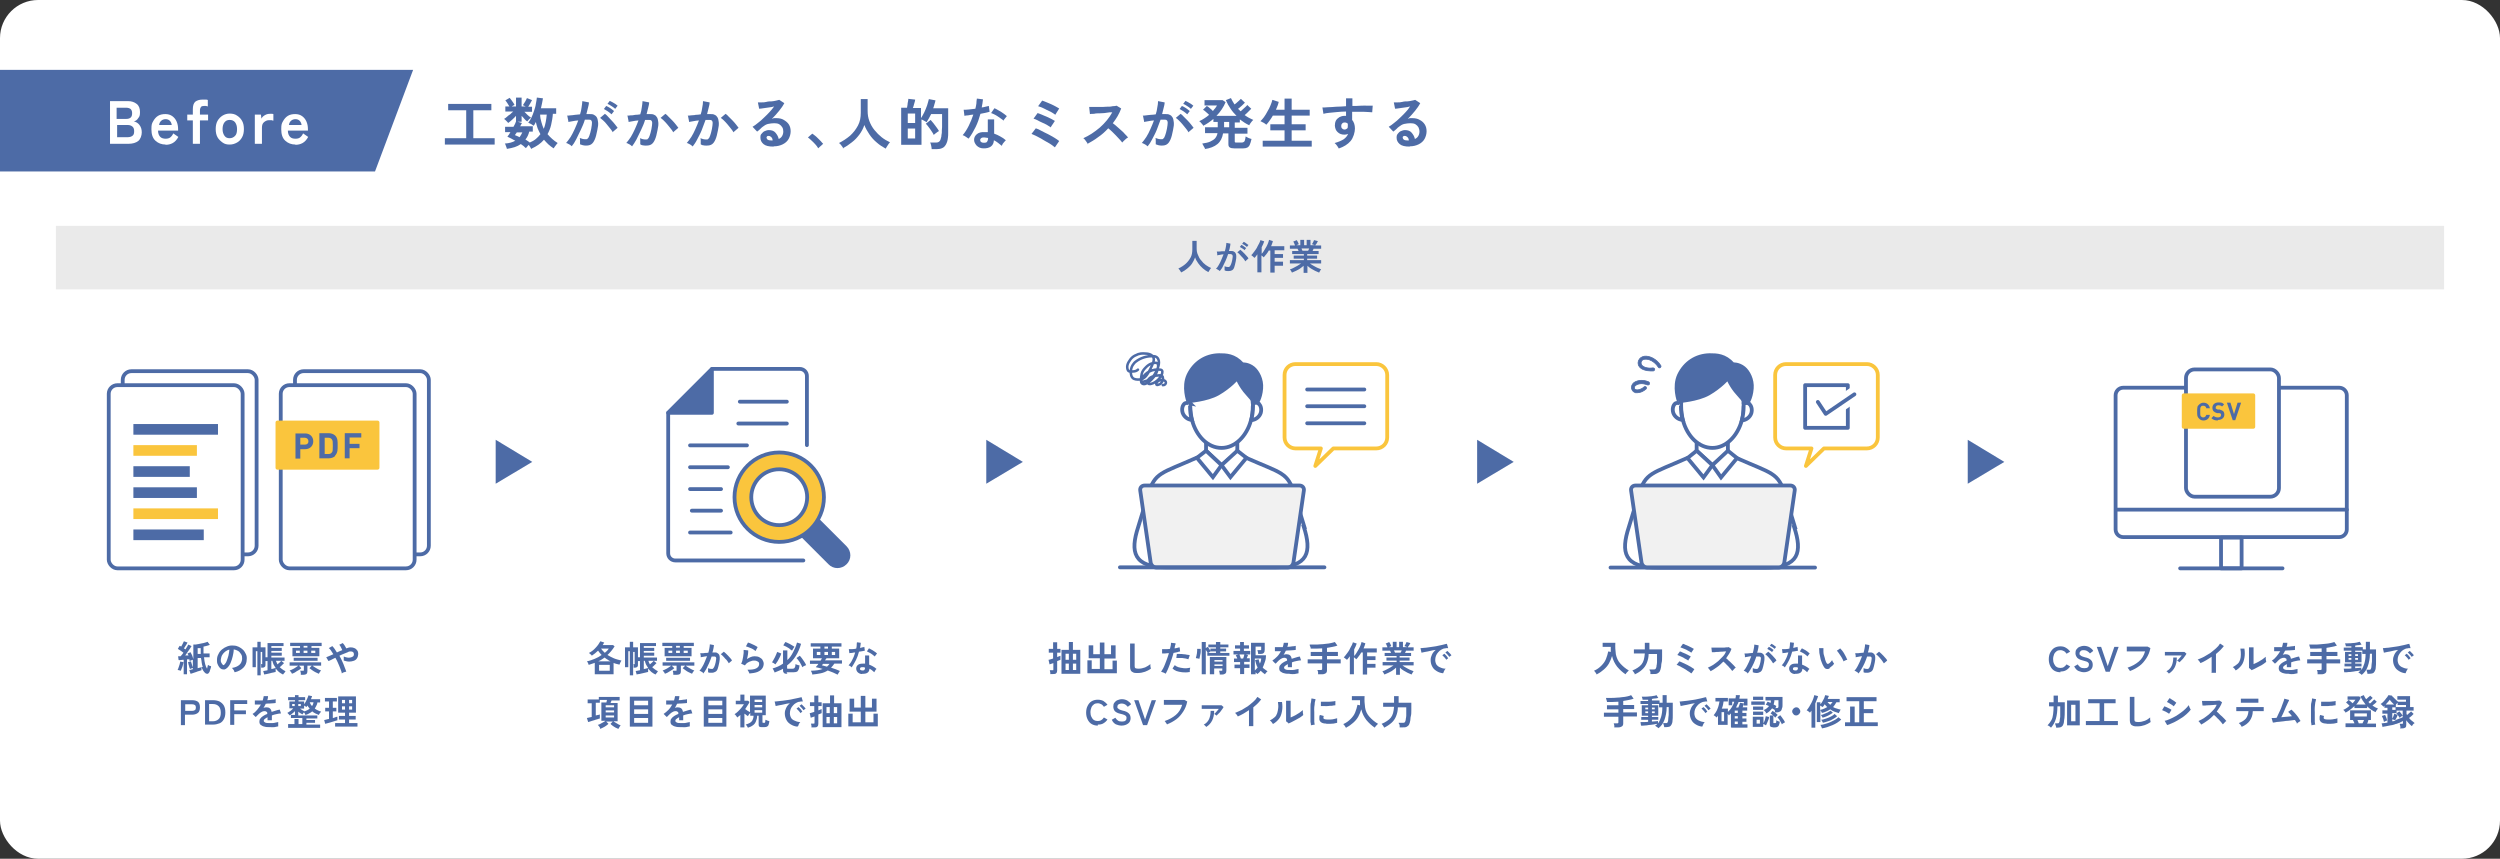<?xml version="1.0" encoding="UTF-8"?>
<svg xmlns="http://www.w3.org/2000/svg" version="1.1" viewBox="0 0 984 338">
  <rect x="0" y="0" width="984" height="338" fill="#333333" stroke="none"/>
  <defs>
    <style>
      .cls-1, .cls-2, .cls-3, .cls-4, .cls-5, .cls-6 {
        fill: none;
      }

      .cls-7 {
        fill: #f1f1f1;
      }

      .cls-2, .cls-8, .cls-9, .cls-3, .cls-10, .cls-11, .cls-12, .cls-6 {
        stroke-width: 1.5px;
      }

      .cls-2, .cls-9, .cls-10, .cls-11, .cls-4, .cls-5, .cls-13, .cls-12, .cls-6 {
        stroke-linejoin: round;
      }

      .cls-2, .cls-10 {
        stroke: #fac53d;
      }

      .cls-14 {
        fill: #eaeaea;
      }

      .cls-8, .cls-9, .cls-3, .cls-11, .cls-5, .cls-13, .cls-12, .cls-6 {
        stroke: #4d6ba6;
      }

      .cls-8, .cls-9, .cls-15 {
        fill: #fff;
      }

      .cls-8, .cls-3 {
        stroke-miterlimit: 10;
      }

      .cls-9, .cls-10, .cls-11, .cls-4, .cls-5, .cls-13, .cls-12, .cls-6 {
        stroke-linecap: round;
      }

      .cls-10, .cls-11, .cls-16 {
        fill: #fac53d;
      }

      .cls-4 {
        stroke: #fff;
        stroke-width: 6px;
      }

      .cls-13 {
        stroke-width: .3px;
      }

      .cls-13, .cls-12, .cls-17 {
        fill: #4d6ba6;
      }
    </style>
  </defs>
  <!-- Generator: Adobe Illustrator 28.7.7, SVG Export Plug-In . SVG Version: 1.2.0 Build 194)  -->
  <g>
    <g id="_レイヤー_1" data-name="レイヤー_1">
      <g id="a">
        <rect class="cls-15" width="984" height="338" rx="15" ry="15"/>
        <path class="cls-6" d="M316.2,220.6h-50.4c-1.5,0-2.8-1.2-2.8-2.8v-55.4l17.2-17.2h34.6c1.5,0,2.8,1.2,2.8,2.8v27.2"/>
        <polyline class="cls-12" points="263 162.5 280.2 162.5 280.2 145.3"/>
        <line class="cls-6" x1="271.6" y1="175.3" x2="294" y2="175.3"/>
        <line class="cls-6" x1="271.6" y1="183.9" x2="286.5" y2="183.9"/>
        <line class="cls-6" x1="271.6" y1="192.5" x2="283.8" y2="192.5"/>
        <line class="cls-6" x1="291.2" y1="158.1" x2="309.7" y2="158.1"/>
        <line class="cls-6" x1="290.6" y1="166.7" x2="309.7" y2="166.7"/>
        <line class="cls-6" x1="272.3" y1="201" x2="283.8" y2="201"/>
        <line class="cls-6" x1="271.6" y1="209.6" x2="287.6" y2="209.6"/>
        <circle class="cls-11" cx="306.7" cy="195.7" r="17.6"/>
        <circle class="cls-9" cx="306.7" cy="195.7" r="11"/>
        <path class="cls-17" d="M322.4,204.2l10.8,10.8c2,2,2,5.2,0,7.1h0c-2,2-5.2,2-7.1,0l-10.8-10.8"/>
        <path class="cls-15" d="M706.5,207.5l-3.9-12.8c-2.7-8.8-5-8.2-19-14.4l-9.8-3-9.8,3c-13.9,6.2-16.3,5.6-19,14.4l-3.9,12.8c-3.2,9.8-2,15.9,11.5,15.9h42.1c13.6,0,14.7-6.2,11.5-15.9h0Z"/>
        <path class="cls-3" d="M706.5,207.5l-3.9-12.8c-2.7-8.8-5-8.2-19-14.4l-9.8-3-9.8,3c-13.9,6.2-16.3,5.6-19,14.4l-3.9,12.8c-3.2,9.8-2,15.9,11.5,15.9h42.1c13.6,0,14.7-6.2,11.5-15.9h0Z"/>
        <polygon class="cls-8" points="680.1 178 674 183.1 667.8 177.4 667.8 171.4 680.1 171.4 680.1 178"/>
        <path class="cls-15" d="M734.8,143.3h-31.8c-2.4,0-4.3,1.9-4.3,4.3v24.6c0,2.4,2,4.3,4.3,4.3h10l-2.2,6.9,7.1-6.9h16.9c2.4,0,4.3-1.9,4.3-4.3v-24.6c0-2.4-2-4.3-4.3-4.3Z"/>
        <path class="cls-2" d="M734.8,143.3h-31.8c-2.4,0-4.3,1.9-4.3,4.3v24.6c0,2.4,2,4.3,4.3,4.3h10l-2.2,6.9,7.1-6.9h16.9c2.4,0,4.3-1.9,4.3-4.3v-24.6c0-2.4-2-4.3-4.3-4.3Z"/>
        <polygon class="cls-8" points="674 183.1 670.5 187.9 664.2 180.3 667.8 177.4 674 183.1"/>
        <polygon class="cls-8" points="674 183.1 677.4 187.9 683.7 180.3 680.1 177.4 674 183.1"/>
        <path class="cls-7" d="M702.3,221.4c-.2,1.1-1.2,2-2.3,2h-51.6c-1.1,0-2.1-.9-2.3-2l-4.1-28.3c-.2-1.1.6-2,1.7-2h61c1.1,0,1.9.9,1.7,2l-4.1,28.3h0Z"/>
        <path class="cls-3" d="M702.3,221.4c-.2,1.1-1.2,2-2.3,2h-51.6c-1.1,0-2.1-.9-2.3-2l-4.1-28.3c-.2-1.1.6-2,1.7-2h61c1.1,0,1.9.9,1.7,2l-4.1,28.3h0Z"/>
        <polyline class="cls-9" points="633.9 223.4 714.4 223.4 697.1 223.4"/>
        <path class="cls-8" d="M686.3,158.8c-.4-8.6-5.8-15.3-12.3-15.3s-11.9,6.8-12.3,15.3c0,.4,0,.7,0,1.1,0,1.9.3,3.8.7,5.5,1.7,6.4,6.3,10.9,11.6,10.9s9.9-4.6,11.6-10.9c.5-1.7.7-3.6.7-5.5s0-.7,0-1.1h0Z"/>
        <path class="cls-12" d="M680.1,148.8s-2.9,3.4-7.6,6.1c-4.4,2.5-11.8,3-11.7,3,0,0-2.1-5.6.1-10.3,2.3-4.8,6.7-7.7,12-7.8,2.7,0,6,0,9.2,3.6,0,0,2.2-.2,4.3,1.5,1.7,1.4,3.4,4.5,3.1,8-.3,4.1-2,6.1-2,6.1,0,0-1.4-1.8-3.5-4.1-2.6-2.8-4-6.3-4-6.3h0Z"/>
        <path class="cls-8" d="M688.5,158.9c-.7-.5-1.8-.2-2.2,0,0,.4,0,.7,0,1.1,0,1.9-.3,3.8-.7,5.5,1.9-.2,3.2-1.4,3.7-2.8.5-1.6,0-3.1-.8-3.7h0Z"/>
        <path class="cls-8" d="M661.6,158.8c-.5-.1-1.5-.4-2.2,0-.8.6-1.3,2.1-.8,3.7.5,1.4,1.8,2.6,3.7,2.8-.5-1.7-.7-3.6-.7-5.5s0-.8,0-1.1h0Z"/>
        <rect class="cls-9" x="710.5" y="151.6" width="16.8" height="16.8"/>
        <polygon class="cls-17" points="209.5 181.8 195.1 173.1 195.1 190.4 209.5 181.8"/>
        <polygon class="cls-17" points="402.6 181.8 388.2 173.1 388.2 190.4 402.6 181.8"/>
        <polygon class="cls-17" points="595.8 181.8 581.4 173.1 581.4 190.4 595.8 181.8"/>
        <polygon class="cls-17" points="788.9 181.8 774.5 173.1 774.5 190.4 788.9 181.8"/>
        <rect class="cls-14" x="22" y="88.9" width="940" height="25"/>
        <path class="cls-17" d="M464.9,107.2c-.1-.2-.3-.5-.5-.8-.2-.3-.4-.5-.6-.7,1-.5,2-1.1,2.8-1.8.8-.7,1.5-1.6,2-2.5s.7-2,.7-3.2v-3.4h1.7v2.9c0,.9.1,1.8.5,2.6.3.8.7,1.6,1.3,2.2.5.7,1.1,1.3,1.8,1.8.7.5,1.4.9,2.1,1.2-.2.2-.4.4-.6.8s-.4.6-.5.8c-.8-.4-1.5-.9-2.2-1.5-.7-.6-1.3-1.3-1.8-2s-1-1.5-1.2-2.3c-.3.8-.7,1.6-1.2,2.4s-1.2,1.4-1.9,2-1.5,1.1-2.3,1.5h0Z"/>
        <path class="cls-17" d="M480,106.6c0,0-.2-.2-.4-.3-.2-.1-.4-.2-.5-.3s-.4-.2-.5-.2c.4-.4.8-.9,1.1-1.5.4-.6.7-1.3,1-2,.3-.7.6-1.4.9-2.2-.5,0-.9.1-1.4.2-.4,0-.8.2-1.1.2,0-.1,0-.3,0-.5s0-.4-.1-.6c0-.2,0-.3-.1-.4.2,0,.5,0,.8,0,.3,0,.7,0,1.1-.1.4,0,.8,0,1.3,0,.2-.6.3-1.2.4-1.7.1-.6.2-1.1.2-1.6l1.6.3c0,.4-.1.9-.2,1.4s-.2,1-.4,1.5c.2,0,.4,0,.5,0h.4c.4,0,.7,0,1,.2.3.1.5.3.7.6.2.3.3.7.3,1.2,0,.5,0,1.2-.2,2-.2,1-.4,1.8-.6,2.4-.2.6-.5,1-.9,1.2-.4.2-.8.3-1.4.3s-1,0-1.5-.3v-.8c0-.3,0-.6,0-.8.5.2.9.3,1.4.3s.4,0,.6-.2.3-.4.5-.8.3-.9.5-1.7c.1-.7.2-1.2.2-1.5,0-.3-.1-.6-.3-.7s-.3-.2-.6-.2-.6,0-.9,0c-.3.9-.6,1.7-1,2.6s-.8,1.6-1.1,2.3-.8,1.3-1.2,1.8h0ZM490.2,102.9c-.1-.2-.4-.6-.6-.9-.3-.3-.5-.7-.9-1-.3-.3-.6-.7-.9-1-.3-.3-.5-.5-.8-.7l1.2-1c.2.2.5.4.8.7s.6.6.9.9.6.7.9,1c.3.3.5.6.6.8l-1.3,1.2h0ZM489.9,98.5c-.2-.2-.5-.5-.9-.7-.4-.2-.7-.4-1-.6l.6-.8c.2,0,.4.2.6.3.2.2.5.3.7.5.2.2.4.3.6.4l-.6.8h0ZM490.8,97.2c-.2-.2-.6-.5-.9-.7s-.7-.4-1-.5l.6-.8c.2,0,.4.2.6.3.2.2.5.3.7.5s.4.3.6.4l-.6.8h0Z"/>
        <path class="cls-17" d="M494.9,107.2v-7.1c-.2.3-.4.5-.6.8s-.4.5-.6.6c-.1-.2-.3-.3-.6-.6-.2-.2-.5-.3-.6-.5.3-.2.5-.5.8-.9s.6-.8.9-1.2.6-.9.8-1.4c.3-.5.5-.9.7-1.3s.3-.8.4-1.1l1.5.5c-.2.7-.6,1.5-1,2.3v2.6c.3-.3.6-.7.9-1.2.3-.5.6-1,.9-1.5s.5-1,.7-1.5c.2-.5.3-.9.4-1.3l1.5.5c0,.3-.2.6-.3,1s-.3.7-.4,1h5.2v1.6h-3.8v1.5h3.3v1.5h-3.3v1.5h3.3v1.6h-3.3v2.7h-1.7v-8.7h-.6c-.3.5-.6,1.1-1,1.5s-.7.9-1,1.2c-.1-.1-.2-.2-.4-.4-.2-.1-.4-.3-.5-.4v6.7h-1.7,0Z"/>
        <path class="cls-17" d="M513.1,107.4v-2.8c-.4.4-.9.7-1.4,1.1s-1.1.6-1.6.9c-.6.3-1.1.5-1.6.7,0-.1-.1-.2-.2-.4s-.2-.3-.3-.5c-.1-.2-.2-.3-.3-.4.5-.1,1-.3,1.5-.6s1-.5,1.5-.8,1-.6,1.4-.9h-4.4v-1.3h5.5v-.6h-4v-1.2h4v-.6h-4.6v-1.2h2.5c0-.2-.1-.3-.2-.5s-.1-.3-.2-.4h-3v-1.3h2c0-.2-.2-.5-.3-.8s-.2-.5-.4-.7l1.4-.6c0,.1.2.3.3.5s.2.4.3.6.2.4.2.5l-.9.4h1.5v-2.1h1.5v2.1h1v-2.1h1.5v2.1h1.7l-1.1-.4c0-.1.2-.3.3-.5s.2-.4.3-.6c.1-.2.2-.4.2-.5l1.5.4c0,.2-.2.3-.3.6s-.2.4-.4.6-.2.3-.3.5h2.3v1.3h-3c-.1.3-.2.6-.4.9h2.4v1.2h-4.5v.6h3.9v1.2h-3.9v.6h5.5v1.3h-4.4c.4.3.8.6,1.4.9s1,.6,1.5.8c.5.2,1,.4,1.5.6,0,0-.2.2-.3.4-.1.2-.2.3-.3.5,0,.2-.2.3-.2.4-.5-.2-1-.4-1.6-.7-.5-.3-1.1-.6-1.6-.9s-1-.7-1.4-1.1v2.8h-1.6ZM512.7,98.7h2.2c0-.1.1-.3.2-.4,0-.2.1-.3.2-.5h-3c0,.2.1.3.2.5,0,.2.1.3.2.4h0Z"/>
        <path class="cls-17" d="M811,264.6c-.9,0-1.7-.2-2.4-.6s-1.2-1-1.6-1.8c-.4-.8-.6-1.7-.6-2.7s.2-2,.6-2.7.9-1.4,1.6-1.8,1.5-.6,2.4-.6,1.6.2,2.2.6c.7.4,1.2.9,1.6,1.5l-1.4.8c-.3-.4-.6-.8-1-1s-.8-.4-1.4-.4-1.1.1-1.5.4-.8.7-1,1.2-.4,1.2-.4,1.9.1,1.3.4,1.9.6,1,1,1.2c.4.3,1,.4,1.5.4s1-.1,1.4-.4.7-.6,1-1l1.4.8c-.4.6-.9,1.1-1.6,1.5-.7.4-1.4.5-2.2.5h0Z"/>
        <path class="cls-17" d="M820.4,264.6c-.8,0-1.6-.2-2.3-.5-.7-.3-1.2-.9-1.7-1.8l1.4-.8c.3.5.6.8,1,1.1.4.3.9.4,1.6.4s1.1-.1,1.4-.4.4-.6.4-1,0-.5-.2-.7c-.1-.2-.4-.4-.7-.5s-.9-.3-1.7-.5c-.9-.2-1.6-.6-2-1-.4-.5-.7-1.1-.7-1.8s.1-1.1.4-1.5c.3-.4.7-.8,1.2-1,.5-.2,1.1-.4,1.8-.4s1.6.2,2.2.6,1.1.8,1.4,1.4l-1.3,1c-.2-.2-.3-.4-.6-.6s-.5-.4-.8-.5c-.3-.1-.6-.2-1-.2s-.9,0-1.2.3-.5.5-.5,1,0,.4.1.5.3.3.6.5c.3.2.8.3,1.4.5,1.1.2,1.9.6,2.4,1.1s.7,1.1.7,1.9-.3,1.6-1,2.1c-.7.5-1.5.8-2.6.8h0Z"/>
        <path class="cls-17" d="M828.8,264.4l-3.5-9.8h1.7l2.6,7.6,2.6-7.6h1.7l-3.5,9.8h-1.6Z"/>
        <path class="cls-17" d="M838.5,264.4c0-.1-.1-.3-.3-.5-.1-.2-.2-.4-.4-.6-.1-.2-.3-.4-.4-.5,1.8-.6,3.2-1.4,4.4-2.4s2-2.3,2.5-4c-.4,0-.9,0-1.5,0-.6,0-1.1,0-1.7,0-.6,0-1.1,0-1.7,0s-1,0-1.4,0c-.4,0-.7,0-.9,0v-1.9c.2,0,.5,0,1,0,.4,0,.9,0,1.5,0h1.7c.6,0,1.1,0,1.6,0,.5,0,1,0,1.4,0s.8,0,1,0l1.1.6c-.3,1.5-.8,2.8-1.6,4s-1.6,2.2-2.7,3c-1.1.8-2.3,1.5-3.7,2h0Z"/>
        <path class="cls-17" d="M858,260.8c0-.1-.3-.3-.5-.4s-.4-.3-.6-.4c.3-.2.6-.5.9-.9.3-.4.7-.7.9-1.1-.4,0-.9,0-1.4,0-.5,0-1,0-1.6,0s-1.1,0-1.5,0-.9,0-1.3,0-.7,0-.8,0v-1.4c.2,0,.5,0,.9,0h1.4c.5,0,1,0,1.6,0,.5,0,1.1,0,1.6,0s1,0,1.3,0c.4,0,.7,0,.9,0l.8.7c-.2.4-.5.8-.8,1.2-.3.4-.6.9-1,1.2-.3.4-.7.7-1,1h0ZM853.7,265.2c0-.1-.2-.3-.4-.5-.2-.2-.4-.4-.6-.5,1-.5,1.7-1.3,2.1-2.2.4-.9.6-2,.6-3.2h1.4c0,1.5-.3,2.8-.8,3.8s-1.3,1.9-2.3,2.5Z"/>
        <path class="cls-17" d="M870.5,264.6v-6.1c-.7.5-1.4.9-2.2,1.4s-1.5.8-2.2,1.1c0-.1-.2-.3-.3-.5s-.3-.4-.4-.5c-.1-.2-.3-.3-.4-.4.8-.3,1.7-.7,2.5-1.1.9-.5,1.7-1,2.5-1.5.8-.6,1.5-1.2,2.2-1.8.7-.6,1.2-1.2,1.6-1.9l1.5,1c-.4.5-.9,1.1-1.4,1.6-.5.5-1.1,1-1.7,1.5v7.4h-1.8Z"/>
        <path class="cls-17" d="M880,263.9c-.1-.2-.3-.4-.5-.7-.2-.3-.5-.5-.7-.6.8-.4,1.4-.9,1.9-1.3s.8-1,1-1.6.3-1.2.3-2c0-.7,0-1.5-.2-2.4h1.6c.2,1.3.2,2.5,0,3.6s-.5,2.1-1.1,2.9c-.6.8-1.4,1.6-2.5,2.2h0ZM886.1,263.6l-.9-.7c0-.1,0-.5,0-.9,0-.5,0-1,0-1.7v-2c0-.8,0-1.5,0-2.1,0-.6,0-1.1,0-1.4h1.8c0,.2,0,.4,0,.8,0,.4,0,.8,0,1.3v4.5c.4-.2.8-.4,1.3-.6.5-.2.9-.5,1.4-.8s.9-.5,1.2-.8c.4-.3.7-.5.9-.7,0,.2,0,.4,0,.7,0,.3,0,.5.1.8s0,.4.1.5c-.3.3-.7.5-1.2.9s-1,.6-1.6.9c-.6.3-1.1.6-1.7.9s-1,.5-1.4.6h0Z"/>
        <path class="cls-17" d="M901,265.2c-.8,0-1.5,0-2.1-.2-.6-.1-1.1-.4-1.5-.7-.3-.3-.5-.8-.5-1.3s.1-.9.4-1.2c.3-.4.6-.7,1.1-1s1-.6,1.6-.8h0c0-.4,0-.7-.2-.8s-.4-.2-.6-.3c-.4,0-.8,0-1.2.2-.4.1-.8.4-1.2.8-.1.1-.3.2-.4.4s-.3.3-.5.5-.3.3-.5.4l-1.2-1.2c.7-.4,1.3-1,1.8-1.6s1.1-1.4,1.5-2.1c-.5,0-1,0-1.4,0-.4,0-.8,0-1,0v-1.6c.3,0,.7,0,1.3,0s1.2,0,1.8,0c.2-.6.3-1.2.4-1.7h1.7c0,.6-.1,1.1-.3,1.6.7,0,1.3-.1,1.9-.2.6,0,1-.1,1.4-.2v1.6c-.2,0-.5.1-.9.1-.4,0-.9.1-1.4.1-.5,0-1,0-1.6.1-.1.3-.3.5-.4.8-.2.3-.3.5-.5.8.4-.1.8-.2,1.1-.2.5,0,1,.1,1.4.4.4.3.6.8.7,1.4.5-.2,1.1-.3,1.6-.5s1.1-.3,1.6-.4l.5,1.5c-.7,0-1.3.2-1.9.3-.6.1-1.2.3-1.7.5v1.9h-1.7v-1.2c-.5.2-.8.5-1.1.7-.3.2-.4.5-.4.7,0,.3.2.5.6.7s1,.2,1.8.2.7,0,1.1,0,.8-.1,1.2-.2.7-.1,1-.2c0,.1,0,.3,0,.5s0,.5,0,.7,0,.4,0,.5c-.5.1-1,.2-1.5.3s-1.1,0-1.6,0h0Z"/>
        <path class="cls-17" d="M912.2,265.4c0-.2,0-.4,0-.6,0-.2,0-.4-.1-.6s0-.4-.2-.5h1.4c.2,0,.3,0,.4-.1s.1-.2.1-.4v-2.1h-5.7v-1.6h5.7v-1.3h-4.5v-1.6h4.5v-1.4c-.8,0-1.5.1-2.3.1s-1.5,0-2.2,0c0-.2,0-.5-.2-.8,0-.3-.2-.6-.2-.8.6,0,1.2,0,2,0,.7,0,1.4,0,2.2-.1s1.5-.1,2.2-.2c.7,0,1.4-.2,2-.3s1.1-.3,1.5-.4l1,1.4c-.6.2-1.2.4-1.9.5s-1.4.3-2.2.4v1.6h4.3v1.6h-4.3v1.3h5.4v1.6h-5.4v2.8c0,.5-.2.9-.5,1.1s-.8.4-1.4.4h-1.5Z"/>
        <path class="cls-17" d="M929.5,265.6c-.1-.2-.3-.3-.6-.5s-.5-.4-.7-.5c.2,0,.3-.2.5-.3s.3-.2.4-.4c-.3,0-.7.1-1.2.2-.5,0-.9.1-1.4.2s-1,.1-1.5.2c-.5,0-.9,0-1.3.1-.4,0-.7,0-1,0l-.2-1.4c.3,0,.7,0,1.3,0,.5,0,1.1,0,1.7-.1v-.8h-2.7v-1.1h2.7v-.5h-2.5v-4.1h2.5v-.5h-3v-1.2h3v-.5c-.4,0-.8,0-1.2,0s-.7,0-1,0c0-.2,0-.4-.1-.6,0-.2-.2-.4-.2-.6.4,0,.8,0,1.3,0s1.1,0,1.7-.1c.6,0,1.1-.1,1.6-.2s.9-.2,1.2-.3l.7,1.1c-.3,0-.6.2-1.1.2-.4,0-.9.1-1.4.2v.6h3v.9h1.2v-3h1.6v3h2.4v1.8c0,1.1,0,2.1,0,3,0,.9,0,1.6-.1,2.2,0,.7-.2,1.3-.4,1.6-.2.4-.5.7-.8.8-.3.1-.8.2-1.3.2h-.8c0-.3,0-.6-.2-.9,0-.3-.1-.5-.2-.7h.9c.2,0,.4,0,.6,0,.1,0,.2-.2.3-.4s.2-.5.2-.9c0-.5.1-1.1.2-1.9,0-.8,0-1.7,0-2.6v-.5h-.8c0,2-.4,3.7-.9,5.1-.5,1.4-1.3,2.4-2.3,3.2h0ZM924.4,258.2h1.1v-.7h-1.1v.7ZM924.4,259.7h1.1v-.7h-1.1v.7ZM929.4,263.7c.5-.6.9-1.5,1.2-2.5.3-1,.5-2.3.5-3.8h-1.3v-1.3h-2.8v.5h2.5v4.1h-2.5v.5h2.5v1.1h-2.5v.7c.5,0,1-.1,1.4-.1s.8-.1,1-.1v.9h0ZM927,258.2h1.1v-.7h-1.1v.7ZM927,259.7h1.1v-.7h-1.1v.7Z"/>
        <path class="cls-17" d="M946.8,265c-1-.1-1.8-.4-2.6-.9-.8-.5-1.3-1-1.7-1.8-.4-.7-.6-1.6-.6-2.5s.2-1.4.5-2.1.8-1.3,1.5-1.9c-.8.1-1.5.2-2.2.4s-1.4.3-2,.4c-.6.1-1.1.2-1.4.3l-.4-1.8c.3,0,.7,0,1.3-.1.5,0,1.2-.1,1.8-.2s1.4-.2,2.1-.3c.7-.1,1.4-.2,2.1-.4s1.3-.2,1.8-.4,1-.2,1.3-.3l.5,1.7c-.2,0-.3,0-.5,0-.2,0-.5,0-.7.1-.5,0-1,.2-1.5.5-.5.3-.9.6-1.2,1s-.7.9-.9,1.4-.3,1.1-.3,1.7.2,1.3.5,1.8c.4.5.9.9,1.5,1.1.6.3,1.3.5,2.1.5-.1.1-.3.3-.4.5s-.2.4-.3.6c0,.2-.2.4-.2.5h0ZM948,259.6c-.2-.3-.4-.6-.7-.9-.3-.3-.5-.6-.8-.8l.8-.6c.1.1.3.3.5.5.2.2.4.4.6.7.2.2.3.4.4.6l-.8.6h0ZM949.2,258.5c-.2-.3-.4-.6-.7-.9-.3-.3-.6-.6-.8-.8l.8-.6c.1.1.3.3.5.5s.4.4.6.6c.2.2.3.4.5.6l-.8.6h0Z"/>
        <path class="cls-17" d="M807.3,286.4c-.2-.1-.4-.3-.6-.5s-.5-.3-.8-.4c.6-.6,1.1-1.3,1.5-2s.6-1.5.7-2.4c.1-.9.2-1.9.2-3.1h-1.8v-1.6h1.8v-2.6h1.7v2.6h2.7v1.6c0,2.5,0,4.4-.3,5.7,0,.7-.2,1.3-.4,1.7s-.5.6-.8.8c-.3.1-.8.2-1.3.2h-.6c0-.2,0-.5-.2-.9s-.2-.6-.2-.8h.8c.3,0,.6,0,.7-.2.1-.2.3-.5.3-1,0-.3.1-.7.2-1.3,0-.6,0-1.2,0-1.9,0-.7,0-1.5,0-2.3h-1.1c0,1.8-.2,3.5-.6,4.9-.4,1.4-1.1,2.6-2,3.6h0ZM813.6,285.5v-9.8h5v9.8h-5ZM815.2,283.9h1.7v-6.5h-1.7v6.5Z"/>
        <path class="cls-17" d="M821,285.4v-1.6h5.4v-7h-4.5v-1.6h10.8v1.6h-4.5v7h5.4v1.6h-12.6Z"/>
        <path class="cls-17" d="M841.4,285.9c-.8,0-1.3,0-1.8-.2s-.8-.4-1-.8c-.2-.4-.3-.8-.3-1.4v-9.2h1.8c0,.3,0,.5,0,.9,0,.4,0,.8,0,1.2,0,.3,0,.7,0,1.1v5.7c0,.4.1.7.3.8s.6.2,1.2.2c.9,0,1.8-.2,2.6-.5.8-.3,1.5-.8,2.1-1.3,0,.2,0,.4,0,.6,0,.2,0,.5.1.7s0,.4.1.5c-.7.5-1.5.9-2.3,1.2-.9.3-1.8.5-2.8.5h0Z"/>
        <path class="cls-17" d="M853.7,280.9c-.2-.1-.4-.3-.8-.5-.3-.2-.7-.4-1-.5s-.7-.3-.9-.4l.9-1.5c.3.1.6.2,1,.4.4.2.7.4,1,.5s.6.4.8.5l-.9,1.5h0ZM853,285.4l-1-1.7c.7-.1,1.4-.4,2.1-.7s1.5-.7,2.2-1.1,1.4-.9,2.1-1.4c.7-.5,1.3-1,1.8-1.5.5-.5,1-1,1.3-1.5,0,.2,0,.4.2.6,0,.2.2.5.3.7,0,.2.2.4.3.5-.5.6-1,1.2-1.7,1.8s-1.4,1.2-2.3,1.7c-.8.5-1.7,1.1-2.6,1.5s-1.8.8-2.7,1.1h0ZM855.6,278c-.1-.1-.3-.2-.5-.4-.2-.2-.5-.3-.8-.5-.3-.2-.5-.3-.8-.5s-.5-.2-.6-.3l1-1.5c.2,0,.4.2.7.4.3.2.5.3.8.5.3.2.5.3.7.5s.4.3.5.4l-1,1.4h0Z"/>
        <path class="cls-17" d="M866.4,285.2c-.1-.2-.3-.5-.5-.7-.2-.3-.4-.5-.6-.7.7-.3,1.4-.7,2.1-1.1.7-.5,1.4-1,2-1.5s1.2-1.2,1.8-1.8,1-1.3,1.3-2c-.5,0-1,0-1.5.1s-1.1,0-1.6.1c-.5,0-1,0-1.5.1-.4,0-.8,0-1,0l-.2-1.8c.2,0,.6,0,1,0,.5,0,1,0,1.6,0s1.2,0,1.7,0c.6,0,1.1,0,1.5-.1.5,0,.8,0,1-.1l1.1.7c-.2.6-.5,1.3-.9,1.9s-.8,1.2-1.2,1.8c.3.2.7.5,1,.9s.7.6,1.1,1c.3.3.7.7,1,1s.5.6.7.8c-.2.1-.5.3-.7.6s-.5.5-.7.7c-.2-.2-.4-.5-.7-.9s-.6-.6-.9-1c-.3-.3-.7-.6-1-1-.3-.3-.6-.6-.9-.8-.8.8-1.6,1.6-2.5,2.2-.9.7-1.8,1.2-2.7,1.7h0Z"/>
        <path class="cls-17" d="M882.3,286c0-.1-.2-.3-.3-.5s-.3-.4-.4-.5c-.2-.2-.3-.3-.4-.4,1.3-.5,2.2-1.1,2.8-1.8.6-.8.9-1.7,1-2.9-.7,0-1.5,0-2.1,0-.7,0-1.2,0-1.7,0-.5,0-.8,0-1,0v-1.6s.3,0,.7,0h1.5c.6,0,1.3,0,2,0,.7,0,1.4,0,2.2,0,.7,0,1.4,0,2,0,.6,0,1.1,0,1.6,0,.4,0,.7,0,.8,0v1.6h-2.1c-.5,0-1.1,0-1.7,0h-.5c0,1.5-.5,2.8-1.2,3.8-.7,1-1.8,1.8-3.2,2.4h0ZM882,276.6v-1.6c0,0,.6,0,.6,0,.4,0,.8,0,1.3,0,.5,0,1,0,1.5,0,.5,0,1.1,0,1.5,0s.9,0,1.3,0c.3,0,.6,0,.7,0v1.6c0,0-.3,0-.7,0-.3,0-.8,0-1.2,0-.5,0-1,0-1.5,0-.5,0-1,0-1.5,0-.5,0-.9,0-1.2,0s-.6,0-.7,0h0Z"/>
        <path class="cls-17" d="M904.2,284.9c0-.2-.2-.4-.4-.7-.2-.3-.3-.5-.5-.8-.2,0-.6,0-1.1.1s-1,.1-1.6.2c-.6,0-1.2.1-1.8.2-.6,0-1.2.2-1.8.2-.6,0-1.1.1-1.5.2s-.7.1-.9.1l-.5-1.8c.2,0,.4,0,.8,0s.8,0,1.2-.1c.2-.4.4-.8.6-1.3s.5-1.1.8-1.7.5-1.2.7-1.8.4-1.1.6-1.6.3-.9.3-1.1l1.9.5c0,.2-.2.5-.4.9s-.4.8-.6,1.3-.5,1-.7,1.6-.5,1.1-.7,1.6-.5,1-.7,1.4c.8,0,1.5-.2,2.3-.2.8,0,1.4-.2,1.9-.2-.3-.4-.5-.7-.8-1-.3-.3-.5-.6-.7-.7l1.3-.9c.4.4.9.8,1.3,1.3.4.5.9,1,1.3,1.6s.7,1.1,1,1.6c-.2,0-.3.2-.5.3s-.4.2-.6.4-.3.2-.5.4h0Z"/>
        <path class="cls-17" d="M909.8,285.5c0-.4-.1-.9-.2-1.4,0-.5,0-1.2,0-1.8,0-.7,0-1.3,0-2s0-1.4,0-2c0-.7,0-1.3.2-1.9s.2-1,.2-1.5l1.6.3c0,.3-.2.8-.3,1.3s-.1,1.1-.2,1.8,0,1.3,0,2,0,1.3,0,2c0,.6,0,1.2,0,1.7,0,.5.1.9.2,1.2l-1.7.3h0ZM915.7,284.8c-1.6,0-2.5-.6-2.7-1.6,0-.2,0-.5,0-.8s0-.6.2-1l1.5.4c0,.2,0,.3-.1.5,0,.1,0,.3,0,.4.1.3.6.5,1.5.5.4,0,.9,0,1.3,0s1-.1,1.4-.2c.5,0,.9-.2,1.2-.3,0,.1,0,.3,0,.5s0,.5,0,.7v.6c-.4.1-.9.2-1.4.3-.5,0-1,.1-1.5.1-.5,0-.9,0-1.3,0h0ZM913.6,277.9v-1.7c.3,0,.7,0,1.2,0,.5,0,1,0,1.6,0,.6,0,1.1,0,1.6-.1.5,0,.9-.1,1.3-.2v1.7c-.4,0-.9.1-1.4.2-.5,0-1,0-1.5.1-.5,0-1,0-1.5,0-.5,0-.9,0-1.2,0h0Z"/>
        <path class="cls-17" d="M923.2,280.5c0-.2-.2-.4-.4-.6-.2-.2-.3-.4-.5-.5.5-.2.9-.4,1.3-.7.4-.3.8-.5,1.2-.9-.2-.2-.5-.5-.7-.7-.3-.2-.5-.5-.7-.6l1-1c.2.1.5.3.8.6s.6.5.8.7c.2-.2.4-.5.6-.7s.3-.5.5-.7h-3.1v-1.3h4.6l.6.5c-.2.5-.5,1-.8,1.4-.3.5-.6.9-1,1.3h3.7c-.8-1-1.5-2-2-3.2l1.3-.5c.2.5.5,1.1.9,1.6.2-.1.4-.3.6-.5s.4-.4.6-.5c.2-.2.3-.3.4-.4l1,.9c-.1.1-.3.3-.5.5-.2.2-.4.4-.6.6-.2.2-.4.3-.6.5.2.2.4.4.6.6.2-.1.4-.3.6-.5s.4-.4.6-.6.4-.4.5-.5l1,.9c-.1.1-.3.3-.5.5s-.4.4-.6.5c-.2.2-.4.3-.6.5.7.5,1.4.9,2.2,1.2-.2.2-.4.4-.6.7s-.3.5-.4.7c-1.2-.6-2.3-1.3-3.3-2.3v.7h-5v-.8c-1,1-2.2,1.9-3.5,2.6h0ZM923.2,286.1v-1.4h3.5c0-.2-.2-.5-.3-.7-.1-.2-.2-.5-.3-.6h-1.1v-3.8h8.2v3.8h-1c0,.2-.2.4-.2.7,0,.2-.2.5-.3.7h3.5v1.4h-12ZM926.7,282h4.9v-1.2h-4.9v1.2ZM928.5,284.7h1.4c0-.2.2-.4.3-.6,0-.2.2-.5.3-.7h-2.6c.2.5.4.9.5,1.3h0Z"/>
        <path class="cls-17" d="M937.8,286.2l-.4-1.5c.2,0,.5,0,1-.1.4,0,.9-.1,1.3-.2v-3.5h-2v-1.3h2v-1h-1.2v-.8c0,0-.2.1-.2.2,0,0-.2.1-.2.2-.1-.2-.3-.4-.5-.6s-.4-.4-.6-.5c.3-.2.6-.4.9-.7.3-.3.6-.6.9-1s.5-.7.8-1c.2-.3.4-.6.5-.8l1.4.2c0,.2.2.4.5.6.2.2.4.5.7.7.2.2.5.5.7.7.2.2.5.4.7.5-.2.1-.3.3-.6.5-.2.2-.4.4-.5.6h0s0,1,0,1h-1.4v1h1.7v1.3h-1.7v2.2c0-.2.2-.4.3-.6s.2-.5.3-.8.2-.5.2-.6l1.3.5c0,.1-.1.3-.2.6s-.2.5-.4.8-.3.5-.4.7c-.1,0-.3-.2-.5-.2s-.4-.2-.6-.2v.8c.4,0,.7-.1,1-.2s.5-.1.7-.2v1.4c-.2,0-.5.1-1,.3s-.9.2-1.4.3-1,.2-1.5.3-.9.2-1.2.2h0ZM938.3,284.1c0-.2-.1-.5-.2-.8,0-.3-.2-.6-.3-.8s-.2-.5-.3-.7l1.3-.4c0,.2.2.4.3.7s.2.6.3.8c0,.3.2.5.2.7-.2,0-.4.1-.6.2-.2.1-.4.2-.6.3h0ZM939,277.3h3.3c-.3-.3-.6-.6-.9-.9s-.6-.7-.8-1c-.2.3-.4.6-.7.9-.3.3-.6.7-.9,1h0ZM944.8,286.4c0-.2,0-.5-.1-.8s-.1-.5-.2-.7h.8c.2,0,.3,0,.4,0,0,0,.1-.2.1-.4v-.7c-.2.1-.5.2-.8.4s-.6.3-.9.4-.5.2-.8.3l-.5-1.5c.3,0,.6-.2.9-.3s.7-.3,1.1-.4.7-.3.9-.4v-2.6h-2.8v-1.4h4.1v-.8h-3.3v-1.3h3.3v-.8h-3.4v-1.4h5v4.3h1.4v1.4h-2.8v1.3c0,0,0,.1.1.2s0,.1.1.2c.2-.1.4-.3.6-.5.2-.2.4-.4.6-.5.2-.2.3-.3.4-.4l1,1c-.2.2-.5.5-.8.8-.3.3-.7.5-1,.8.3.4.7.8,1.1,1.1.4.3.8.6,1.1.9,0,0-.2.2-.4.3s-.3.3-.4.5c-.1.1-.2.3-.3.4-.4-.3-.7-.6-1.1-1-.4-.4-.8-.9-1.1-1.3v1.9c0,.5-.1.8-.4,1-.3.2-.7.3-1.2.3h-.9ZM944.5,282.5c-.2-.3-.4-.6-.6-.9-.2-.3-.5-.6-.7-.8l1.2-.8c.2.2.4.5.7.8.2.3.4.6.6.9,0,0-.2.1-.4.2-.2.1-.3.2-.5.4s-.3.2-.3.3Z"/>
        <path class="cls-17" d="M628.5,265.5c-.1-.2-.3-.5-.5-.8-.2-.3-.4-.5-.6-.7,1.2-.5,2.1-1.2,2.9-2s1.4-1.6,1.8-2.6.7-2,.9-3l1,.2c0-.3,0-.6,0-1s0-.7,0-1h-3.2v-1.6h5c-.1,1.6,0,3.1.2,4.5.3,1.4.8,2.6,1.7,3.6s2,2,3.4,2.8c-.2.2-.4.4-.7.7s-.4.5-.6.8c-1.2-.8-2.3-1.8-3.3-3-.9-1.2-1.6-2.5-2-4.2-.3,1-.7,2-1.2,2.9-.5.9-1.2,1.7-2,2.4-.8.7-1.6,1.3-2.6,1.8h0Z"/>
        <path class="cls-17" d="M643.5,265.3c-.1-.2-.3-.5-.5-.8s-.4-.5-.5-.6c.8-.3,1.5-.7,2.1-1.1s1.1-.8,1.5-1.3.7-1.1.9-1.8.3-1.5.4-2.5h-4.3v-1.6h4.3v-2.6h1.8v2.4h0v.2h5c0,1,0,2,0,2.9s0,1.7-.2,2.4-.1,1.2-.2,1.6c-.1.7-.3,1.3-.5,1.7s-.6.7-1,.9c-.4.2-1,.2-1.6.2h-1.1c0-.2,0-.4,0-.6s0-.5-.2-.7-.1-.4-.2-.5h1.5c.4,0,.7,0,.9-.2.2-.2.3-.5.4-1,0-.2,0-.5.1-.7s0-.6.1-.9c0-.4,0-.8,0-1.4s0-1.2,0-1.9h-3.3c0,1.3-.3,2.5-.7,3.5-.4,1-1,1.9-1.8,2.6-.8.8-1.8,1.4-3.1,2h0Z"/>
        <path class="cls-17" d="M665.6,265c-.2-.2-.5-.4-.8-.6-.4-.2-.8-.5-1.2-.8-.5-.3-.9-.5-1.4-.8-.5-.3-.9-.5-1.3-.7s-.8-.4-1-.4l1.1-1.4c.4.1.9.4,1.4.6s1.1.5,1.7.8,1.1.6,1.6.9.9.6,1.2.8l-1.1,1.6h0ZM664.6,260.1c-.2-.2-.5-.4-.9-.6s-.8-.4-1.2-.7c-.4-.2-.9-.4-1.3-.6s-.7-.3-1-.4l1-1.4c.3,0,.6.2,1,.4.4.2.8.3,1.2.5s.8.4,1.2.6c.4.2.7.4.9.5l-1,1.5h0ZM665.7,256.9c-.2-.1-.4-.3-.6-.4-.3-.2-.6-.3-.9-.5s-.7-.4-1-.5-.7-.3-1-.4-.5-.2-.8-.3l1-1.4c.3,0,.6.2,1,.4.4.2.8.3,1.2.5s.8.4,1.2.6.7.4.9.5l-1,1.5h0Z"/>
        <path class="cls-17" d="M673.3,264.2c-.1-.2-.3-.5-.5-.7-.2-.3-.4-.5-.6-.7.7-.3,1.4-.7,2.1-1.1.7-.5,1.4-1,2-1.5.6-.6,1.2-1.2,1.8-1.8s1-1.3,1.3-2c-.5,0-1,0-1.5.1-.5,0-1.1,0-1.6.1-.5,0-1,0-1.5.1-.4,0-.8,0-1,0l-.2-1.8c.2,0,.6,0,1,0s1,0,1.6,0,1.2,0,1.7,0c.6,0,1.1,0,1.5-.1.5,0,.8,0,1-.1l1.1.7c-.2.6-.5,1.3-.9,1.9s-.8,1.2-1.2,1.8c.3.2.7.5,1,.9.4.3.7.6,1.1,1,.3.3.7.7,1,1s.5.6.7.8c-.2.1-.5.3-.7.6s-.5.5-.7.7c-.2-.2-.4-.5-.7-.9-.3-.3-.6-.6-.9-1-.3-.3-.7-.6-1-1-.3-.3-.6-.6-.9-.8-.8.8-1.6,1.6-2.5,2.2-.9.7-1.8,1.2-2.7,1.7h0Z"/>
        <path class="cls-17" d="M687.7,264.8c0,0-.2-.2-.4-.3s-.4-.2-.5-.3c-.2-.1-.3-.2-.5-.2.4-.4.8-.9,1.1-1.5s.7-1.3,1-2c.3-.7.6-1.4.9-2.2-.5,0-.9.1-1.4.2s-.8.1-1.1.2c0-.1,0-.3,0-.5s0-.4-.1-.6,0-.4-.1-.4c.2,0,.5,0,.8,0,.3,0,.7,0,1.2-.1s.8,0,1.3-.1c.2-.6.3-1.2.4-1.7s.2-1.1.2-1.6l1.7.3c0,.4-.1.9-.2,1.4s-.2,1-.4,1.5c.2,0,.3,0,.5,0h.4c.4,0,.7,0,1,.2s.5.3.7.6c.2.3.3.7.3,1.2,0,.5,0,1.2-.2,2-.2,1-.4,1.8-.6,2.4s-.5,1-.9,1.2-.8.4-1.4.4-1-.1-1.5-.3v-.8c0-.3,0-.6,0-.8.5.2.9.3,1.4.3s.4,0,.6-.2c.2-.1.3-.4.5-.8s.3-.9.5-1.7c.1-.7.2-1.2.2-1.5s-.1-.5-.3-.6-.3-.1-.6-.1-.6,0-.9,0c-.3.9-.6,1.7-1,2.6s-.8,1.6-1.2,2.3-.8,1.3-1.2,1.8h0ZM697.9,261.1c-.2-.2-.3-.5-.6-.9-.3-.4-.5-.7-.8-1-.3-.4-.6-.7-.9-1s-.5-.5-.8-.7l1.2-1c.2.2.5.4.8.7.3.3.6.6.9.9.3.3.6.7.9,1s.5.6.6.9l-1.3,1.1h0ZM697.5,256.7c-.2-.2-.5-.5-.9-.7s-.7-.4-1-.6l.6-.8c.2,0,.4.2.6.3s.5.3.7.5c.2.2.4.3.6.4l-.6.8h0ZM698.5,255.4c-.2-.2-.6-.5-.9-.7s-.7-.4-1-.5l.6-.8c.2,0,.4.2.6.3s.5.3.7.5c.2.2.4.3.6.4l-.6.8h0Z"/>
        <path class="cls-17" d="M702.7,262.8c-.2-.1-.4-.3-.6-.5s-.5-.3-.8-.4c.6-.7,1.1-1.4,1.5-2.3.5-.9.8-1.8,1.1-2.8-.5,0-.9.1-1.3.2-.4,0-.7,0-1,.1l-.2-1.6c.3,0,.8,0,1.3,0s1.1-.1,1.6-.2c0-.4.2-.9.2-1.3s0-.8.1-1.2l1.5.2c0,.7-.2,1.4-.3,2,.3,0,.6-.1.9-.2.3,0,.6-.1.8-.2l.2,1.5c-.3,0-.6.2-1,.2s-.8.2-1.3.2c-.3,1.2-.7,2.3-1.2,3.3-.5,1-1.1,2-1.7,2.9h0ZM706.5,265.3c-.7,0-1.3-.3-1.7-.7s-.6-.9-.6-1.5c0-.5.2-1,.7-1.4.5-.4,1.1-.5,2-.5.1,0,.3,0,.4,0s.3,0,.4,0v-3.2h1.6v3.6c.5.2,1,.4,1.5.7.5.3,1,.6,1.4,1-.2.1-.3.4-.5.6-.2.3-.3.5-.4.7-.3-.3-.6-.5-.9-.8-.3-.2-.7-.5-1-.6,0,1.4-1,2.1-2.8,2ZM706.6,263.9c.3,0,.6,0,.8-.2.2-.2.3-.5.3-.9h0c-.3-.2-.6-.2-.9-.2-.3,0-.6,0-.8.1s-.3.3-.3.5c0,.2,0,.4.2.5.2.1.4.2.7.2h0ZM711.5,258.4c-.2-.2-.3-.3-.6-.5-.2-.2-.5-.4-.8-.6-.3-.2-.6-.4-.9-.5-.3-.2-.5-.3-.8-.4l.8-1.2c.2,0,.5.2.8.4.3.1.6.3.9.5s.6.4.8.6c.3.2.5.4.6.5l-1,1.3h0Z"/>
        <path class="cls-17" d="M720.3,263c-.5.3-.9.4-1.3.3-.4,0-.8-.3-1.1-.8-.3-.5-.6-1-.8-1.6-.2-.6-.5-1.2-.6-1.9s-.3-1.4-.4-2c0-.7-.1-1.3-.1-1.9h1.7c0,.5,0,1,0,1.5,0,.5.1,1.1.3,1.6s.3,1.1.4,1.5c.2.5.3.9.5,1.2.1.2.3.4.4.4.2,0,.3,0,.5-.1.2-.1.5-.4.7-.6.2-.3.5-.5.6-.8,0,.1.1.3.2.5s.2.4.3.5.2.3.3.4c-.2.4-.5.7-.9,1s-.7.6-1,.8h0ZM725.6,260.4c0-.3-.2-.6-.4-1-.2-.4-.4-.8-.7-1.2s-.5-.8-.8-1.2-.5-.7-.7-.9l1.3-.9c.2.2.5.6.8.9.3.4.6.8.8,1.2s.5.9.7,1.3c.2.4.4.8.5,1.1-.3,0-.6.1-.9.3-.3.1-.5.2-.7.4h0Z"/>
        <path class="cls-17" d="M731.3,264.8c0,0-.2-.2-.4-.3s-.4-.2-.5-.3c-.2-.1-.3-.2-.5-.2.4-.4.8-.9,1.1-1.5s.7-1.3,1-2c.3-.7.6-1.4.9-2.2-.5,0-.9.1-1.4.2s-.8.1-1.1.2c0-.1,0-.3,0-.5s0-.4-.1-.6,0-.4-.1-.5c.2,0,.5,0,.8,0,.3,0,.7,0,1.2-.1s.8,0,1.3-.1c.2-.6.3-1.2.4-1.7s.2-1.1.2-1.6l1.7.3c0,.4-.1.9-.2,1.4s-.2,1-.4,1.5c.2,0,.3,0,.5,0h.4c.4,0,.7,0,1,.2s.5.3.7.6c.2.3.3.7.3,1.2,0,.5,0,1.2-.2,2-.2,1-.4,1.8-.6,2.4s-.5,1-.9,1.2-.8.4-1.4.4-.5,0-.8,0-.5-.1-.7-.2v-.8c0-.3,0-.6,0-.8.5.2.9.3,1.4.3s.4,0,.6-.2c.2-.1.3-.4.5-.8s.3-.9.5-1.7c.1-.7.2-1.2.2-1.5s-.1-.5-.3-.6-.3-.1-.6-.1-.6,0-.9,0c-.3.9-.6,1.7-1,2.6s-.8,1.6-1.2,2.3-.8,1.3-1.2,1.8h0ZM741.5,261.1c-.2-.2-.3-.5-.6-.9-.3-.4-.5-.7-.8-1-.3-.4-.6-.7-.9-1s-.5-.5-.8-.7l1.2-1c.2.2.5.4.8.7.3.3.6.6.9.9.3.3.6.7.9,1s.5.6.6.9l-1.3,1.1h0Z"/>
        <path class="cls-17" d="M635.4,286.4c0-.2,0-.4,0-.6,0-.2,0-.4-.1-.6s0-.4-.2-.5h1.4c.2,0,.3,0,.4-.1s.1-.2.1-.4v-2.1h-5.7v-1.6h5.7v-1.3h-4.5v-1.6h4.5v-1.4c-.8,0-1.5.1-2.3.1-.8,0-1.5,0-2.2,0,0-.2,0-.5-.2-.8,0-.3-.2-.6-.2-.8.6,0,1.2,0,2,0,.7,0,1.4,0,2.2-.1.7,0,1.5-.1,2.2-.2.7,0,1.4-.2,2-.3.6-.1,1.1-.3,1.5-.5l1,1.4c-.6.2-1.2.4-1.9.5s-1.4.3-2.2.4v1.6h4.3v1.6h-4.3v1.3h5.4v1.6h-5.4v2.8c0,.5-.2.9-.5,1.1-.3.2-.8.4-1.4.4h-1.5Z"/>
        <path class="cls-17" d="M652.7,286.6c-.1-.2-.3-.3-.6-.5s-.5-.4-.7-.5c.2,0,.3-.2.5-.3s.3-.2.4-.4c-.3,0-.7.1-1.2.2s-.9.1-1.4.2c-.5,0-1,.1-1.5.2s-.9,0-1.3.1-.7,0-1,0l-.2-1.4c.3,0,.7,0,1.3,0s1.1,0,1.7-.1v-.8h-2.7v-1.1h2.7v-.5h-2.5v-4.1h2.5v-.5h-3v-1.2h3v-.5c-.4,0-.8,0-1.2,0-.4,0-.7,0-1,0,0-.2,0-.4-.1-.6s-.2-.5-.2-.6c.4,0,.8,0,1.3,0s1.1,0,1.7-.1c.6,0,1.1-.1,1.6-.2.5,0,.9-.2,1.2-.3l.7,1.1c-.3,0-.6.2-1.1.2s-.9.1-1.4.2v.6h3v.9h1.2v-3h1.6v3h2.4v1.8c0,1.1,0,2.1,0,3,0,.9,0,1.6-.1,2.2,0,.7-.2,1.3-.4,1.6-.2.4-.5.7-.8.8s-.8.2-1.3.2h-.8c0-.3,0-.6-.2-.9,0-.3-.1-.5-.2-.7h.9c.2,0,.4,0,.6,0,.1,0,.2-.2.3-.4s.2-.5.2-.9c0-.5.1-1.1.2-1.9,0-.8,0-1.7,0-2.6v-.5h-.8c0,2-.4,3.7-.9,5.1-.5,1.4-1.3,2.4-2.3,3.2h0ZM647.6,279.2h1.1v-.7h-1.1v.7ZM647.6,280.7h1.1v-.7h-1.1v.7ZM652.6,284.7c.5-.6.9-1.5,1.2-2.5.3-1,.5-2.3.5-3.8h-1.3v-1.3h-2.8v.5h2.5v4.1h-2.5v.5h2.5v1.1h-2.5v.7c.5,0,1-.1,1.4-.1s.8-.1,1-.1v.9h0ZM650.2,279.2h1.1v-.7h-1.1v.7ZM650.2,280.7h1.1v-.7h-1.1v.7Z"/>
        <path class="cls-17" d="M670,286c-1-.1-1.8-.4-2.6-.9-.8-.5-1.3-1-1.7-1.8s-.6-1.6-.6-2.5.2-1.4.5-2.1.8-1.3,1.5-1.9c-.8.1-1.5.2-2.2.4s-1.4.3-2,.4c-.6.1-1.1.2-1.4.3l-.4-1.8c.3,0,.7,0,1.3-.1s1.2-.1,1.8-.2,1.4-.2,2.1-.3c.7-.1,1.4-.2,2.1-.4s1.3-.2,1.8-.4,1-.2,1.3-.3l.5,1.7c-.2,0-.3,0-.5,0-.2,0-.5,0-.7.1-.5,0-1,.2-1.5.5s-.9.6-1.2,1c-.4.4-.7.9-.9,1.4-.2.5-.3,1.1-.3,1.7s.2,1.3.5,1.8c.4.5.9.9,1.5,1.1.6.3,1.3.5,2.1.5-.1.1-.3.3-.4.5s-.2.4-.3.6c0,.2-.2.4-.2.5h0ZM671.2,280.6c-.2-.3-.4-.6-.7-.9s-.5-.6-.8-.8l.8-.6c.1.1.3.3.5.5.2.2.4.4.6.7s.3.4.4.6l-.8.6h0ZM672.4,279.5c-.2-.3-.4-.6-.7-.9-.3-.3-.6-.6-.8-.8l.8-.6c.1.1.3.3.5.5s.4.4.6.6c.2.2.3.4.5.6l-.8.6h0Z"/>
        <path class="cls-17" d="M681.3,286.3v-5.5c-.1.1-.2.2-.4.4-.1.1-.3.2-.4.4,0,0-.1-.2-.2-.3s-.2-.2-.3-.3v4.3h-3.8v-3.6c-.2.2-.3.5-.5.7-.1-.1-.3-.3-.6-.5s-.5-.3-.6-.4c.3-.3.5-.7.8-1.1s.5-.9.7-1.4c.2-.5.4-1,.5-1.5.1-.5.2-1,.3-1.4h-1.6v-1.4h4.9v1.4h-1.7c-.1.9-.3,1.9-.7,2.8h2.4v1.3c.6-.5,1.1-1.1,1.5-1.8.4-.7.8-1.4,1-2.2h-.8v1.4h-1.4v-2.7h2.7c0-.2,0-.4.1-.6s0-.4,0-.7h1.6c0,.4,0,.5-.1.8s0,.4-.1.6h3.2v2.7h-1.4v-1.4h-2.1c-.1.4-.3.8-.5,1.1-.2.4-.3.7-.5,1.1h.9c.1-.3.2-.6.4-1,.1-.4.2-.6.3-.9l1.5.3c0,.2-.1.4-.2.7s-.2.5-.3.8h1.8v1.3h-1.9v.9h1.6v1.3h-1.6v.9h1.6v1.3h-1.6v1h2v1.3h-6.2ZM677.6,283.9h1v-3.6h-1v3.6ZM682.8,280.6h1.2v-.9h-1.2v.9ZM682.8,282.8h1.2v-.9h-1.2v.9ZM682.8,285h1.2v-1h-1.2v1Z"/>
        <path class="cls-17" d="M689.3,277.4v-1.3h5.3v1.3h-5.3ZM689.9,286.1v-4h4.2v2.6c.1-.2.2-.5.4-.9s.2-.7.3-1c0-.3.2-.6.2-.9l1.3.3c0,.5-.2,1.1-.5,1.7-.2.6-.5,1.1-.7,1.6-.1,0-.3-.2-.5-.3s-.4-.2-.6-.2v1.1h-4.2,0ZM690,279.4v-1.3h4v1.3h-4ZM690,281.4v-1.3h4v1.3h-4ZM690,275.5v-1.3h4v1.3h-4ZM691.4,284.8h1.3v-1.5h-1.3v1.5ZM695.1,280.6c0-.2-.2-.4-.4-.6-.2-.2-.3-.4-.5-.5.5-.2.9-.5,1.2-.7s.6-.6.9-.9c-.2-.1-.5-.2-.7-.3-.2-.1-.4-.2-.6-.2l.7-1.2c.2,0,.4.1.6.2s.4.2.6.3c0-.2,0-.3.1-.5,0-.2,0-.3,0-.5h-2.1v-1.4h6.7c0,.5,0,1,0,1.6s0,1.1,0,1.6,0,.9-.2,1.2c-.1.6-.3,1.1-.7,1.3-.3.2-.8.4-1.4.4h-.7c0-.1,0-.3,0-.5,0-.2,0-.4-.1-.5h0c-.3-.2-.6-.4-1-.6-.3.4-.7.8-1.1,1.2-.4.4-.9.7-1.5.9h0ZM697.8,286.2c-.4,0-.7,0-.9-.2-.2-.1-.3-.4-.3-.7v-3.7h1.3c-.3-.3-.7-.6-1-.8l.8-1c.3.2.6.4,1,.7s.7.6,1,.9c-.1.1-.3.3-.5.5-.2.2-.3.4-.5.6,0-.1-.2-.2-.3-.4s-.3-.3-.4-.4v2.7c0,.1,0,.2,0,.2,0,0,.1,0,.3,0h.3c.1,0,.2,0,.3,0s.1-.2.2-.3,0-.4,0-.8c0,0,.2.1.4.2s.3.1.5.2.3.1.5.1c0,.6-.2,1.1-.3,1.4-.1.3-.3.5-.6.7-.2.1-.6.2-.9.2h-1.1ZM698.9,278.7h.3c.3,0,.5,0,.6-.1s.2-.3.2-.5c0-.2,0-.4,0-.7s0-.6,0-.9c0-.3,0-.6,0-.9h-1.6c0,.3,0,.6-.1.9s-.1.5-.2.8c.2.1.4.2.6.3s.3.2.5.3c0,0-.2.2-.2.4s-.2.3-.3.5h0ZM701.4,285.2c-.1-.3-.3-.6-.5-1-.2-.4-.4-.7-.6-1-.2-.3-.5-.6-.7-.9l1.1-.8c.2.3.5.6.7.9.2.4.5.7.7,1,.2.4.4.7.5.9-.1,0-.2.1-.4.2s-.3.2-.5.3-.3.2-.3.3h0Z"/>
        <path class="cls-17" d="M707,281.6c-.4,0-.8-.1-1.1-.5-.3-.3-.5-.7-.5-1.1s.2-.8.5-1.1.7-.5,1.1-.5.8.1,1.1.5c.3.3.5.7.5,1.1s-.2.8-.5,1.1-.7.5-1.1.5Z"/>
        <path class="cls-17" d="M713,286.5v-6.8c0,.1-.2.3-.3.4-.1.1-.2.3-.3.4-.2-.2-.4-.3-.6-.5-.2-.2-.5-.3-.7-.4.3-.4.7-.9,1-1.4s.6-1.1.9-1.6.5-1.1.7-1.6c.2-.5.3-1,.4-1.4l1.5.4c-.1.5-.3.9-.5,1.4-.2.5-.4,1-.6,1.5v9.5h-1.5,0ZM715.1,284.2v-7.8h1.4v.8c.3-.3.6-.7.8-1.1s.5-.9.7-1.3c.2-.5.3-.8.4-1.2l1.4.3c0,.2,0,.4-.2.6s-.1.4-.2.6h4.7v1.3h-1.3c-.2.4-.4.7-.6,1-.2.3-.5.6-.7.9.5.3,1,.5,1.5.6.5.2,1,.3,1.5.4-.1.2-.3.4-.4.7-.2.3-.3.5-.3.7-.6-.2-1.2-.4-1.8-.6s-1.1-.5-1.6-.9c-.5.3-1,.6-1.5.8-.5.2-1.1.5-1.8.6,0-.2-.2-.4-.3-.6-.1-.2-.2-.4-.3-.6v4.8h-1.4ZM717.1,286.6c0-.2-.2-.4-.3-.7-.1-.3-.2-.5-.3-.6.7,0,1.4-.2,2-.4.7-.2,1.3-.4,2-.7.6-.3,1.2-.6,1.8-.9.5-.3,1-.7,1.3-1l1.1.9c-.4.4-.9.8-1.5,1.2-.6.4-1.2.7-1.9,1s-1.4.5-2.1.8c-.7.2-1.4.4-2.1.5h0ZM716.5,279.4c.5-.1,1.1-.3,1.5-.5s.9-.4,1.2-.6c-.2-.2-.3-.3-.5-.5s-.3-.4-.5-.6c-.1.2-.3.4-.4.6s-.3.4-.5.5c0-.1-.2-.2-.4-.3s-.3-.2-.5-.3v1.7h0ZM717.4,282.6c0-.2-.2-.4-.3-.6s-.3-.4-.4-.6c.4,0,.9-.2,1.3-.4.5-.2.9-.4,1.4-.6.4-.2.8-.5,1.1-.7l.9.8c-.3.3-.7.5-1.2.8s-.9.5-1.4.7-1,.4-1.5.5h0ZM717.5,284.5c0-.2-.2-.4-.3-.6-.1-.2-.2-.4-.4-.6.6,0,1.3-.3,2-.5.7-.2,1.3-.5,1.9-.8s1-.6,1.4-1l1,.9c-.4.4-1,.8-1.6,1.1-.6.4-1.3.7-2,.9s-1.4.5-2.1.6h0ZM720.4,277.4c.3-.3.6-.7.9-1.1h-2c.3.4.7.8,1.1,1.1Z"/>
        <path class="cls-17" d="M726.2,285.8v-1.5h2v-6.2h1.8v6.2h1.8v-8.3h-5v-1.6h11.8v1.6h-5v3.1h3.7v1.6h-3.7v3.6h5.5v1.5h-12.7Z"/>
        <path class="cls-17" d="M413.4,265.4c0-.1,0-.3,0-.5,0-.2,0-.4-.1-.6s0-.4-.1-.5h.9c.2,0,.3,0,.4,0s.1-.2.1-.4v-2.4c-.3.1-.6.2-.9.3-.3.1-.5.2-.6.2l-.4-1.8c.2,0,.5-.1.8-.2s.7-.2,1-.3v-2.3h-1.7v-1.5h1.7v-2.6h1.6v2.6h1.3v1.5h-1.3v1.7c.3-.1.5-.2.8-.3s.4-.2.5-.2v1.6c-.1,0-.3.1-.5.2-.2.1-.5.2-.8.3v3.7c0,.5-.1.8-.4,1.1s-.7.3-1.2.3h-1,0ZM417.8,265.2v-9.4h2.9v-3.1h1.6v3.1h2.9v9.4h-7.4,0ZM419.4,259.7h1.3v-2.4h-1.3v2.4ZM419.4,263.7h1.3v-2.5h-1.3v2.5ZM422.3,259.7h1.3v-2.4h-1.3v2.4ZM422.3,263.7h1.3v-2.5h-1.3v2.5Z"/>
        <path class="cls-17" d="M428,264.9v-5h1.7v3.4h3.2v-4.2h-4.4v-5.1h1.8v3.5h2.6v-4.6h1.8v4.6h2.6v-3.5h1.8v5.2h-4.4v4.2h3.2v-3.4h1.7v5h-11.5,0Z"/>
        <path class="cls-17" d="M447.9,264.9c-.8,0-1.4,0-1.8-.2s-.8-.4-1-.8c-.2-.4-.3-.8-.3-1.4v-9.2h1.8c0,.3,0,.5,0,.9,0,.4,0,.8,0,1.2,0,.4,0,.7,0,1.1v5.7c0,.4.1.7.3.8s.6.2,1.2.2c.9,0,1.8-.2,2.6-.5.8-.4,1.5-.8,2.1-1.3,0,.2,0,.4,0,.6s0,.5.1.7,0,.4.1.5c-.7.5-1.5.9-2.3,1.2-.9.3-1.8.5-2.8.5h0Z"/>
        <path class="cls-17" d="M458.7,265.1c-.2-.1-.5-.3-.8-.4-.3-.1-.6-.2-.9-.3.2-.4.5-.8.8-1.3.3-.5.5-1.1.8-1.8s.5-1.3.8-2.1c.2-.7.5-1.4.7-2.1-.5,0-1,0-1.5.1-.5,0-.9,0-1.2,0v-1.7c.2,0,.7,0,1.3,0,.6,0,1.2,0,1.8-.1.1-.5.2-.9.3-1.3s.1-.8.1-1.1l1.8.2c0,.3,0,.6-.2.9,0,.3-.2.7-.2,1.1.4,0,.7-.1,1.1-.2s.6-.2.9-.2l.2,1.6c-.3,0-.7.2-1.1.3s-1,.2-1.5.3c-.2.7-.4,1.5-.7,2.3s-.5,1.5-.8,2.3c-.3.7-.5,1.4-.8,2s-.5,1.1-.8,1.6h0ZM468.2,264.5c-1,.2-2,.2-2.9.1s-1.7-.3-2.3-.5c-.7-.3-1.1-.6-1.5-1l.9-1.3c.3.3.8.6,1.4.8s1.3.3,2.1.4,1.7,0,2.6-.2c0,.2-.2.5-.2.9s0,.6,0,.9h0ZM467.8,259.5c-.3-.1-.7-.2-1.1-.3s-.8-.1-1.3-.2c-.4,0-.9,0-1.3,0-.4,0-.8,0-1.1,0l.2-1.6c.3,0,.7,0,1.2,0,.5,0,.9,0,1.4.1.5,0,1,.1,1.4.2.4,0,.8.1,1.1.2l-.6,1.7h0Z"/>
        <path class="cls-17" d="M472,259.3c-.1,0-.2-.1-.4-.1s-.4-.1-.5-.1c-.2,0-.3,0-.4-.1,0-.2.1-.5.2-.8s.1-.7.2-1c0-.4.1-.7.1-1,0-.3,0-.6,0-.8h1.4c0,.5,0,.8,0,1.2,0,.4-.1.8-.2,1.2s-.1.7-.2,1-.1.5-.2.7h0ZM473,265.5v-12.8h1.6v2.4l.7-.5c.2.2.4.4.6.7s.4.6.5.8v-.8h2.2v-.5h-3v-1.1h3v-1h1.7v1h3.2v1.1h-3.2v.5h2.3v1.1h-2.3v.6h3.6v1.1h-8.7v-1.1h.1c0-.2-.2-.4-.3-.6s-.3-.4-.4-.6v9.6h-1.6,0ZM475.7,257h2.9v-.6h-2.2l-.8.6ZM480.1,265.5c0-.2,0-.5-.1-.8,0-.3-.1-.5-.2-.7h.9c.2,0,.3,0,.4-.1,0,0,0-.2,0-.4v-.4h-3.2v2.3h-1.7v-6.8h6.5v5.4c0,.5-.1.8-.4,1.1-.3.2-.7.4-1.3.4h-.9,0ZM478,260.4h3.2v-.6h-3.2v.6ZM478,262.1h3.2v-.6h-3.2v.6Z"/>
        <path class="cls-17" d="M485.5,257.6v-1.4h2.6v-.9h-2v-1.3h2v-1.3h1.5v1.3h2v1.3h-2v.9h2.5v1.4h-6.6ZM488.1,265.4v-2.4h-2.2v-1.4h2.2v-1h-2.4v-1.4h1.3c0-.2-.2-.5-.3-.7-.1-.2-.2-.4-.3-.6l1.4-.4c.1.2.2.5.3.8.1.3.2.6.3.9h.9c.1-.3.2-.5.3-.9,0-.3.2-.6.2-.8l1.4.3c0,.2-.1.4-.2.6s-.2.5-.3.7h1.2v1.4h-2.2v1h2.1v1.4h-2.1v2.4h-1.5ZM492.4,265.4v-12.4h5.4v2.7c0,.6-.1,1-.4,1.3s-.7.4-1.2.4h-1c0-.2,0-.5-.1-.8s-.1-.5-.2-.7h1c.2,0,.3,0,.4,0s.1-.2.1-.4v-1h-2.2v3.4h4.1c0,.9-.1,1.7-.4,2.5s-.5,1.6-.9,2.3c.2.3.5.6.9.8.3.2.6.5,1,.7-.1.1-.3.3-.5.5-.2.2-.4.5-.5.7-.6-.4-1.2-.9-1.7-1.4-.2.2-.4.5-.6.7s-.5.4-.7.6c-.2-.2-.4-.4-.7-.7v.8h-1.6,0ZM493.9,263.9c.2-.2.4-.4.6-.6s.4-.4.5-.6c-.2-.4-.5-.9-.6-1.4s-.3-1-.4-1.5l1.4-.3c.1.6.3,1.2.5,1.7.3-.6.5-1.3.5-2h-2.5v4.6h0Z"/>
        <path class="cls-17" d="M507.6,265.2c-.8,0-1.5,0-2.1-.2-.6-.1-1.1-.4-1.5-.7-.4-.3-.5-.8-.5-1.3s.1-.9.4-1.2c.3-.4.6-.7,1.1-1,.5-.3,1-.6,1.6-.8h0c0-.4,0-.7-.2-.8-.2-.1-.4-.2-.6-.3-.4,0-.8,0-1.2.2s-.8.4-1.2.8c-.1.1-.3.2-.4.4-.2.2-.4.3-.5.5s-.3.3-.5.4l-1.2-1.2c.6-.4,1.3-1,1.9-1.6.6-.6,1.1-1.4,1.5-2.1-.5,0-1,0-1.4,0-.4,0-.8,0-1,0v-1.6c.3,0,.7,0,1.3,0s1.2,0,1.8,0c.2-.6.3-1.2.4-1.7h1.7c0,.6-.1,1.1-.3,1.6.7,0,1.3-.1,1.9-.2.6,0,1-.1,1.4-.2v1.6c-.2,0-.5.1-.9.1s-.9.1-1.4.1c-.5,0-1,0-1.6.1-.1.3-.3.5-.4.8-.1.3-.3.5-.5.8.4-.1.8-.2,1.1-.2.5,0,1,.1,1.4.4.4.3.6.8.7,1.4.5-.2,1.1-.3,1.6-.5s1.1-.3,1.6-.4l.5,1.5c-.6,0-1.3.2-1.9.3-.6.1-1.2.3-1.7.5v1.9h-1.6v-1.2c-.5.2-.8.5-1.1.7-.3.2-.4.5-.4.7,0,.3.2.5.6.7s1,.2,1.8.2.7,0,1.1,0,.8-.1,1.2-.2.7-.1,1-.2c0,.1,0,.3,0,.5,0,.2,0,.5,0,.7s0,.4,0,.5c-.5.1-1,.2-1.5.3s-1.1,0-1.6,0h0Z"/>
        <path class="cls-17" d="M518.8,265.4c0-.2,0-.4,0-.6,0-.2,0-.4-.1-.6s-.1-.4-.2-.5h1.4c.2,0,.3,0,.4-.1s.1-.2.1-.4v-2.1h-5.7v-1.6h5.7v-1.3h-4.5v-1.6h4.5v-1.4c-.8,0-1.5.1-2.3.1s-1.5,0-2.2,0c0-.2,0-.5-.2-.8s-.2-.6-.2-.8c.6,0,1.2,0,2,0,.7,0,1.4,0,2.2-.1.7,0,1.5-.1,2.2-.2.7,0,1.4-.2,2-.3.6-.1,1.1-.3,1.5-.4l1,1.4c-.6.2-1.2.4-1.9.5s-1.4.3-2.2.4v1.6h4.3v1.6h-4.3v1.3h5.4v1.6h-5.4v2.8c0,.5-.2.9-.5,1.1-.3.2-.8.4-1.4.4h-1.5Z"/>
        <path class="cls-17" d="M531.3,265.4v-7.1c-.2.3-.4.5-.6.8s-.4.5-.6.6c-.2-.2-.3-.4-.6-.5-.2-.2-.5-.4-.6-.5.3-.2.5-.5.8-.9.3-.4.6-.8.9-1.2s.6-.9.8-1.4.5-.9.7-1.3c.2-.4.3-.8.4-1.1l1.5.5c-.2.7-.6,1.5-1,2.3v2.6c.3-.3.6-.7.9-1.2.3-.5.6-1,.9-1.5.3-.5.5-1,.7-1.5s.3-.9.4-1.3l1.5.5c0,.3-.2.6-.3,1s-.3.7-.4,1h5.2v1.6h-3.8v1.5h3.3v1.5h-3.3v1.5h3.3v1.5h-3.3v2.7h-1.7v-8.7h-.6c-.3.5-.6,1.1-1,1.5-.3.5-.7.9-1,1.2,0-.1-.2-.2-.4-.4s-.4-.3-.5-.4v6.7h-1.7Z"/>
        <path class="cls-17" d="M549.5,265.6v-2.8c-.4.4-.9.7-1.4,1.1s-1.1.6-1.6.9c-.6.3-1.1.5-1.6.7,0-.1-.1-.2-.2-.4s-.2-.3-.3-.5-.2-.3-.3-.4c.5-.1,1-.3,1.5-.6s1-.5,1.5-.8,1-.6,1.4-.9h-4.3v-1.3h5.5v-.6h-4v-1.2h4v-.6h-4.7v-1.2h2.5c0-.2-.1-.3-.2-.5,0-.1-.1-.3-.2-.4h-3v-1.3h2c0-.2-.2-.5-.3-.8-.1-.3-.2-.5-.4-.7l1.4-.6c0,.1.2.3.3.5.1.2.2.4.3.6s.2.4.2.5l-.9.4h1.5v-2.1h1.5v2.1h1v-2.1h1.5v2.1h1.7l-1.1-.4c0-.1.2-.3.3-.5.1-.2.2-.4.3-.6s.2-.4.2-.5l1.5.4c0,.2-.2.4-.3.6-.1.2-.2.4-.4.6s-.2.3-.3.5h2.3v1.3h-3c-.1.3-.2.6-.4.9h2.4v1.2h-4.5v.6h3.9v1.2h-3.9v.6h5.5v1.3h-4.4c.4.3.8.6,1.4.9s1,.6,1.5.8c.5.2,1,.4,1.5.6,0,0-.2.2-.3.4s-.2.3-.3.5-.2.3-.2.4c-.5-.2-1-.4-1.6-.7s-1.1-.6-1.6-.9-1-.7-1.4-1.1v2.8h-1.5,0ZM549.1,256.9h2.2c0-.1.1-.3.2-.4,0-.1.1-.3.2-.5h-3c0,.1.1.3.2.5s.1.3.2.4h0Z"/>
        <path class="cls-17" d="M568,265c-1-.1-1.8-.4-2.6-.9-.8-.5-1.3-1-1.7-1.8-.4-.7-.6-1.6-.6-2.5s.2-1.4.5-2.1.8-1.3,1.5-1.9c-.8.1-1.5.2-2.2.4s-1.4.3-2,.4c-.6.1-1.1.2-1.4.3l-.4-1.8c.3,0,.7,0,1.3-.1.5,0,1.2-.1,1.8-.2s1.4-.2,2.1-.3c.7-.1,1.4-.2,2.1-.4s1.3-.2,1.8-.4,1-.2,1.3-.3l.5,1.7c-.2,0-.3,0-.5,0-.2,0-.5,0-.7.1-.5,0-1,.2-1.5.5-.5.3-.9.6-1.2,1-.4.4-.7.9-.9,1.4-.2.5-.3,1.1-.3,1.7s.2,1.3.5,1.8c.4.5.9.9,1.5,1.1.6.3,1.3.5,2.1.5-.1.1-.3.3-.4.5-.1.2-.2.4-.3.6,0,.2-.2.4-.2.5h0ZM569.2,259.6c-.2-.3-.4-.6-.7-.9s-.6-.6-.8-.8l.8-.6c.1.1.3.3.5.5.2.2.4.4.6.7s.3.4.4.6l-.8.6h0ZM570.4,258.5c-.2-.3-.4-.6-.7-.9-.3-.3-.6-.6-.8-.8l.8-.6c.1.1.3.3.5.5s.4.4.6.6c.2.2.3.4.5.6l-.8.6h0Z"/>
        <path class="cls-17" d="M432.1,285.6c-.9,0-1.7-.2-2.4-.6-.7-.4-1.2-1-1.6-1.8-.4-.8-.6-1.7-.6-2.7s.2-2,.6-2.7c.4-.8.9-1.4,1.6-1.8s1.5-.6,2.4-.6,1.6.2,2.2.5c.6.4,1.2.9,1.6,1.5l-1.4.8c-.3-.4-.6-.8-1-1s-.9-.4-1.4-.4-1.1.1-1.5.4-.8.7-1,1.2c-.2.5-.4,1.2-.4,1.9s.1,1.3.4,1.9.6,1,1,1.2c.4.3,1,.4,1.5.4s1-.1,1.4-.4c.4-.2.7-.6,1-1l1.4.8c-.4.6-.9,1.1-1.6,1.5-.6.4-1.4.5-2.2.5h0Z"/>
        <path class="cls-17" d="M441.5,285.6c-.8,0-1.6-.2-2.3-.5-.7-.4-1.2-.9-1.6-1.8l1.4-.8c.3.5.6.8,1,1.1.4.3.9.4,1.6.4s1.1-.1,1.4-.4c.3-.2.4-.6.4-1s0-.5-.2-.7c-.1-.2-.4-.4-.7-.5-.4-.2-.9-.3-1.7-.5-.9-.2-1.6-.6-2-1-.4-.5-.6-1.1-.6-1.8s.1-1.1.4-1.5.7-.8,1.2-1c.5-.2,1.1-.4,1.8-.4s1.6.2,2.2.6c.6.4,1.1.8,1.4,1.4l-1.3,1c-.2-.2-.4-.4-.6-.6s-.5-.4-.8-.5c-.3-.1-.6-.2-1-.2s-.9.1-1.2.3-.5.5-.5,1,0,.4.1.5.3.3.6.5c.3.2.8.3,1.4.5,1.1.2,1.9.6,2.4,1.1s.7,1.1.7,1.9-.3,1.6-1,2.1-1.5.8-2.6.8h0Z"/>
        <path class="cls-17" d="M449.9,285.4l-3.5-9.8h1.7l2.6,7.6,2.6-7.6h1.7l-3.5,9.8h-1.6Z"/>
        <path class="cls-17" d="M459.5,285.4c0-.1-.1-.3-.3-.5s-.2-.4-.4-.6c-.1-.2-.3-.4-.4-.5,1.8-.6,3.2-1.4,4.4-2.4,1.2-1,2-2.3,2.5-4-.4,0-.9,0-1.5,0-.6,0-1.1,0-1.7,0s-1.1,0-1.7,0c-.5,0-1,0-1.4,0s-.7,0-.9,0v-1.9c.2,0,.5,0,1,0,.4,0,.9,0,1.5,0h1.6c.6,0,1.1,0,1.6,0,.5,0,1,0,1.4,0s.8,0,1,0l1.1.6c-.3,1.5-.8,2.8-1.6,4s-1.6,2.2-2.7,3c-1.1.8-2.3,1.5-3.7,2h0Z"/>
        <path class="cls-17" d="M479,281.8c-.1-.1-.3-.3-.5-.4s-.4-.3-.6-.4c.3-.2.6-.5.9-.9s.7-.7.9-1.1c-.4,0-.9,0-1.4,0-.5,0-1,0-1.6,0s-1.1,0-1.5,0c-.5,0-.9,0-1.3,0s-.7,0-.9,0v-1.4c.2,0,.5,0,.9,0h1.4c.5,0,1,0,1.6,0,.5,0,1.1,0,1.6,0,.5,0,1,0,1.4,0,.4,0,.7,0,.9,0l.8.7c-.2.4-.5.8-.8,1.2-.3.4-.6.9-1,1.2-.4.4-.7.7-1,1h0ZM474.8,286.2c0-.1-.2-.3-.4-.5-.2-.2-.4-.4-.6-.5,1-.5,1.7-1.3,2.1-2.2.4-.9.6-2,.6-3.2h1.4c0,1.5-.3,2.8-.8,3.8s-1.3,1.9-2.3,2.5Z"/>
        <path class="cls-17" d="M491.6,285.6v-6.1c-.7.5-1.4.9-2.2,1.4-.7.4-1.5.8-2.2,1.1,0-.1-.2-.3-.3-.5s-.3-.4-.4-.5c-.1-.2-.3-.3-.4-.4.8-.3,1.6-.7,2.5-1.1.9-.5,1.7-1,2.5-1.5.8-.6,1.5-1.2,2.2-1.8.7-.6,1.2-1.2,1.6-1.9l1.5,1c-.4.5-.9,1.1-1.4,1.6s-1.1,1-1.7,1.5v7.4h-1.8Z"/>
        <path class="cls-17" d="M501,284.9c-.1-.2-.3-.4-.5-.7s-.5-.5-.7-.6c.8-.4,1.4-.9,1.9-1.3s.8-1,1-1.6.3-1.2.4-2,0-1.5-.1-2.4h1.6c.2,1.3.2,2.5,0,3.6s-.5,2.1-1.1,2.9c-.6.8-1.4,1.6-2.5,2.2h0ZM507.1,284.6l-.9-.7c0-.1,0-.5,0-.9,0-.5,0-1,0-1.7v-2c0-.8,0-1.5,0-2.1,0-.6,0-1.1,0-1.4h1.8c0,.2,0,.4,0,.8,0,.4,0,.8,0,1.3v4.5c.4-.2.8-.4,1.3-.6.5-.2.9-.5,1.4-.8.5-.3.9-.5,1.2-.8.4-.3.7-.5.9-.7,0,.2,0,.4,0,.7,0,.3,0,.5.1.8s0,.4,0,.5c-.3.3-.7.5-1.2.9-.5.3-1,.6-1.6.9s-1.1.6-1.7.9-1,.5-1.4.6h0Z"/>
        <path class="cls-17" d="M516,285.5c0-.4-.1-.9-.2-1.4,0-.6,0-1.2,0-1.8,0-.7,0-1.3,0-2s0-1.4,0-2c0-.7,0-1.3.2-1.9,0-.6.2-1,.2-1.5l1.6.3c0,.3-.2.8-.3,1.3,0,.5-.1,1.1-.2,1.8s0,1.3,0,2c0,.7,0,1.3,0,2,0,.6,0,1.2,0,1.7s.1.9.2,1.2l-1.7.3h0ZM522,284.8c-1.6,0-2.5-.6-2.7-1.6,0-.2,0-.5,0-.8s0-.6.2-1l1.5.4c0,.2,0,.3-.1.5,0,.1,0,.3,0,.4.1.3.6.5,1.5.5.4,0,.9,0,1.3,0,.5,0,1-.1,1.4-.2s.9-.2,1.2-.3c0,.1,0,.3,0,.5s0,.5,0,.7v.6c-.4.1-.9.2-1.4.3-.5,0-1,.1-1.5.1-.5,0-.9,0-1.3,0h0ZM519.9,277.9v-1.7c.2,0,.7,0,1.2,0,.5,0,1,0,1.6,0s1.1,0,1.6-.1c.5,0,.9-.1,1.3-.2v1.7c-.4,0-.9.1-1.4.2-.5,0-1,0-1.5.1s-1,0-1.5,0c-.5,0-.9,0-1.2,0h0Z"/>
        <path class="cls-17" d="M529.8,286.5c-.1-.2-.3-.5-.5-.8-.2-.3-.4-.5-.6-.7,1.2-.5,2.1-1.2,2.9-2s1.4-1.6,1.8-2.6.7-2,.9-3l1,.2c0-.3,0-.6,0-1s0-.7,0-1h-3.2v-1.6h5c-.1,1.6,0,3.1.2,4.5s.8,2.6,1.7,3.6,2,2,3.4,2.8c-.2.2-.4.4-.7.7s-.4.5-.6.8c-1.2-.8-2.3-1.8-3.3-3-.9-1.2-1.6-2.5-2-4.2-.3,1-.7,2-1.2,2.9-.5.9-1.2,1.7-2,2.4-.8.7-1.6,1.3-2.6,1.8h0Z"/>
        <path class="cls-17" d="M544.8,286.3c-.1-.2-.3-.5-.5-.8-.2-.3-.4-.5-.5-.6.8-.3,1.5-.7,2.1-1.1.6-.4,1.1-.8,1.5-1.3s.7-1.1.9-1.8.3-1.5.4-2.5h-4.3v-1.6h4.3v-2.6h1.8v2.4h0v.2h5c0,1,0,2,0,2.9s0,1.7-.2,2.4-.1,1.2-.2,1.6c-.1.7-.3,1.3-.5,1.7s-.6.7-1,.9c-.4.2-1,.2-1.6.2h-1.1c0-.2,0-.4,0-.6s0-.5-.2-.7-.1-.4-.2-.5h1.5c.4,0,.7,0,.9-.2.2-.2.3-.5.4-1,0-.2,0-.5.1-.7s0-.6.1-.9c0-.4,0-.8,0-1.4s0-1.2,0-1.9h-3.3c0,1.3-.3,2.5-.7,3.5-.4,1-1,1.9-1.8,2.6s-1.8,1.4-3.1,2h0Z"/>
        <path class="cls-17" d="M234.1,265.4v-4.5c-.4.1-.8.3-1.2.4-.4.1-.8.3-1.2.4,0-.2-.2-.5-.3-.8-.1-.3-.3-.5-.4-.6,1.1-.2,2.1-.6,3.1-1s1.9-.9,2.7-1.5c-.5-.5-1-1.1-1.4-1.7-.8.8-1.6,1.4-2.5,2,0-.2-.2-.4-.5-.6s-.4-.4-.6-.5c1-.5,1.9-1.2,2.6-2,.8-.8,1.4-1.7,1.9-2.6l1.5.5c0,.2-.2.3-.3.5,0,.2-.2.3-.3.5h4.1l.6.5c-.8,1.3-1.8,2.5-2.8,3.4.8.5,1.6.9,2.5,1.3.9.4,1.9.6,3,.9,0,.1-.2.3-.3.5-.1.2-.2.4-.3.6,0,.2-.1.4-.2.5-.4-.1-.8-.2-1.2-.3-.4-.1-.8-.2-1.1-.4v4.5h-7.5ZM235.4,260.3h4.9c-.4-.2-.9-.4-1.2-.7-.4-.2-.8-.5-1.1-.8-.4.3-.8.5-1.2.8-.4.2-.8.5-1.3.7h0ZM235.8,264h4.2v-2.3h-4.2v2.3ZM238,257c.3-.3.6-.5.9-.8s.5-.6.7-.9h-3c.2.3.4.6.7.9s.5.5.8.8Z"/>
        <path class="cls-17" d="M247.9,265.5v-9.2h-.6v6.3h-1.3v-7.8h1.9v-2.2h1.3v2.2h1.9v3.9h.8v-5.6h6.3v1.2h-4.8v.7h4.1v1.2h-4.1v.7h4.1v1.2h-4.1v.7h5.2v1.3h-3.4c.1.5.4,1,.6,1.4.3-.2.5-.5.8-.7s.5-.5.7-.7l1.1.9c-.2.2-.5.5-.8.8-.3.3-.6.6-.9.8.3.3.7.6,1.1.9.4.3.8.5,1.2.7-.1,0-.2.2-.3.4s-.2.3-.4.5c-.1.1-.2.3-.3.4-.6-.3-1.1-.6-1.6-1-.5-.4-.9-.9-1.3-1.4v1.4c-.2,0-.5.1-.9.2s-.8.2-1.3.3-.9.2-1.3.3c-.4,0-.8.1-1,.2l-.4-1.4c.2,0,.4,0,.7-.1s.6-.1,1-.2v-3.6h-.8v1.3c0,.5,0,.8-.3,1-.2.2-.5.3-.9.3h-.5c0-.2,0-.5,0-.7,0-.3,0-.5-.1-.7h.2c.1,0,.2,0,.3,0s0-.1,0-.3v-4.5h-.6v9.2h-1.3,0ZM253.5,263.3c.3,0,.6-.1.9-.2.3,0,.5-.1.7-.2-.3-.4-.5-.9-.8-1.3-.2-.5-.4-1-.5-1.5h-.4v3.3h0Z"/>
        <path class="cls-17" d="M265,265.6c0-.1,0-.3,0-.5s0-.4-.1-.6c0-.2-.1-.3-.1-.5h1c.2,0,.3,0,.4,0s.1-.2.1-.4v-1.6h-1.9l1,1c-.3.3-.7.6-1.1.8-.4.3-.9.5-1.3.8s-.9.4-1.3.6c0-.2-.2-.5-.4-.7s-.3-.5-.5-.6c.4-.1.8-.3,1.2-.5.4-.2.8-.4,1.2-.7.4-.2.7-.5,1-.7h-3.4v-1.3h12.5v1.3h-3.4c.3.2.6.5,1,.7.4.2.8.5,1.2.7.4.2.8.4,1.2.5-.2.1-.3.4-.5.6s-.3.5-.4.7c-.4-.2-.8-.4-1.3-.6-.5-.2-.9-.5-1.3-.8-.4-.3-.8-.6-1.1-.8l1-1h-1.7v2.2c0,.5-.1.8-.4,1.1-.3.2-.7.3-1.2.3h-1ZM261.6,258.3v-3.3h3v-.7h-3.9v-1.3h12.4v1.3h-4v.7h3.1v3.3h-10.5ZM262.2,260.1v-1.2h9.4v1.2h-9.4ZM263.1,257h1.5v-.9h-1.5v.9ZM266.1,254.9h1.5v-.7h-1.5v.7ZM266.1,257h1.5v-.9h-1.5v.9ZM269.1,257h1.6v-.9h-1.6v.9Z"/>
        <path class="cls-17" d="M276.7,264.8c0,0-.2-.2-.4-.3-.2-.1-.4-.2-.5-.3-.2-.1-.4-.2-.5-.2.4-.4.8-.9,1.1-1.5.4-.6.7-1.3,1-2,.3-.7.6-1.4.9-2.2-.5,0-.9.1-1.4.2s-.8.1-1.1.2c0-.1,0-.3,0-.5s0-.4-.1-.6,0-.4-.1-.5c.2,0,.5,0,.8,0,.3,0,.7,0,1.1-.1.4,0,.8,0,1.3-.1.2-.6.3-1.2.4-1.7.1-.6.2-1.1.2-1.6l1.6.3c0,.4-.1.9-.2,1.4s-.2,1-.4,1.5c.2,0,.4,0,.5,0h.4c.4,0,.7,0,1,.2s.5.3.7.6c.2.3.3.7.3,1.2s0,1.2-.2,2c-.2,1-.4,1.8-.6,2.4-.2.6-.5,1-.9,1.2-.4.2-.8.4-1.4.4s-.5,0-.8,0-.5-.1-.7-.2v-.8c0-.3,0-.6,0-.8.5.2.9.3,1.4.3s.4,0,.6-.2.3-.4.5-.8.3-.9.5-1.7c.1-.7.2-1.2.2-1.5s-.1-.5-.3-.6-.3-.1-.6-.1-.6,0-.9,0c-.3.9-.6,1.7-1,2.6s-.8,1.6-1.1,2.3c-.4.7-.8,1.3-1.2,1.8h0ZM286.9,261.1c-.1-.2-.4-.5-.6-.9-.3-.4-.5-.7-.9-1-.3-.4-.6-.7-.9-1-.3-.3-.5-.5-.8-.7l1.2-1c.2.2.5.4.8.7.3.3.6.6.9.9s.6.7.9,1,.5.6.6.9l-1.3,1.1h0Z"/>
        <path class="cls-17" d="M295,265.2c0-.1,0-.3-.2-.5,0-.2-.2-.4-.3-.6-.1-.2-.2-.4-.3-.5,1.5,0,2.6-.1,3.4-.5.8-.4,1.2-1,1.2-1.7s-.2-.8-.5-1c-.3-.2-.8-.4-1.3-.4s-.9,0-1.3.2c-.5.1-.9.3-1.4.6s-.8.7-1.1,1.1l-1.5-.7c.2-.3.4-.7.5-1.2.1-.5.2-1,.3-1.5s.1-1,.2-1.5c0-.5,0-.9,0-1.2l1.8.2c0,.5,0,1-.1,1.6s-.2,1.2-.4,1.8c.5-.3,1-.6,1.5-.8s1-.3,1.5-.3c.7,0,1.4.1,1.9.4s1,.6,1.2,1,.5.9.5,1.5-.2,1.4-.6,1.9c-.4.6-1,1-1.9,1.4-.8.3-1.9.5-3.2.6h0ZM297.3,256.2c-.2-.2-.5-.4-.8-.6-.3-.2-.7-.4-1-.5-.4-.2-.7-.3-1-.4s-.6-.2-.9-.3l.8-1.5c.2,0,.5.2.9.3.3.1.7.3,1.1.5.4.2.7.3,1,.5.3.2.6.3.8.5l-.8,1.5h0Z"/>
        <path class="cls-17" d="M305.2,261.5c-.2-.1-.4-.3-.7-.5-.3-.2-.5-.3-.7-.3.2-.2.4-.5.6-.9s.4-.7.6-1.1c.2-.4.4-.8.5-1.1s.3-.7.4-1l1.6.6c-.1.5-.3.9-.6,1.5s-.5,1-.8,1.5-.6.9-.9,1.3h0ZM309.9,265.2c-.6,0-1,0-1.3-.3-.2-.2-.4-.5-.4-.9v-.8c-.5.3-1,.6-1.6.8-.6.2-1.1.5-1.7.7,0-.1-.1-.3-.2-.5s-.2-.4-.3-.6-.2-.3-.3-.5c.8-.2,1.5-.5,2.2-.8.7-.3,1.3-.7,1.9-1.1v-5.2h1.7v3.8c.9-.8,1.6-1.8,2.2-3,.6-1.1,1.2-2.4,1.6-3.9l1.6.5c-1,3.6-2.8,6.5-5.5,8.5v1c0,.1,0,.2.1.3,0,0,.2,0,.4,0h1.7c.4,0,.6-.1.8-.4s.3-.7.3-1.4c.1,0,.3.1.5.2s.4.1.6.2c.2,0,.4.1.5.1-.1.8-.2,1.4-.4,1.7-.2.4-.4.7-.7.8-.3.1-.7.2-1.2.2h-2.8ZM311.6,256c-.3-.2-.7-.5-1-.8-.4-.2-.8-.5-1.2-.7s-.8-.4-1.1-.5l.8-1.3c.4.1.8.3,1.2.5.4.2.9.4,1.3.7.4.2.8.5,1.1.7-.2.2-.3.4-.5.7-.2.3-.3.5-.4.7h0ZM315.8,262.7c-.1-.4-.3-.8-.6-1.3-.2-.5-.5-.9-.8-1.3s-.6-.8-.9-1.1l1.3-.9c.3.3.6.7.9,1.1.3.4.6.9.9,1.3s.5.9.7,1.3c-.1,0-.3.1-.5.2-.2.1-.4.2-.6.3s-.3.2-.4.3h0Z"/>
        <path class="cls-17" d="M329.8,265.6c-.6-.3-1.2-.6-1.9-.9-.7-.3-1.4-.5-2.1-.8-.8.5-1.7.9-2.7,1.1-1,.2-2.2.4-3.4.5,0-.2,0-.5-.2-.8s-.2-.5-.3-.7c.9,0,1.8-.1,2.6-.2.8-.1,1.5-.3,2-.5-.5-.1-1-.3-1.4-.4-.5-.1-.9-.2-1.3-.3.1-.2.3-.4.5-.6.2-.2.4-.5.5-.7h-3.3v-1.3h4.2c.1-.2.2-.3.3-.5,0-.1.2-.3.2-.4h-3.5v-3.8h2.9v-.8h-3.8v-1.3h12.1v1.3h-3.8v.8h2.9v3.8h-5c0,.1-.2.3-.3.4,0,.1-.2.3-.3.4h6.7v1.3h-3c-.4.6-.8,1.1-1.3,1.6.6.2,1.2.4,1.8.6s1.2.5,1.7.7c0,0-.2.2-.3.4-.1.2-.2.4-.3.5-.1.2-.2.4-.3.5h0ZM321.5,257.8h1.4v-1.2h-1.4v1.2ZM325.5,262.4c.4-.3.7-.7,1-1.1h-2.6c0,.1-.1.2-.2.3,0,.1-.1.2-.2.3.3,0,.6.1.9.2s.7.2,1.1.3h0ZM324.5,255.3h1.4v-.8h-1.4v.8ZM324.5,257.8h1.4v-1.2h-1.4v1.2ZM327.4,257.8h1.3v-1.2h-1.3v1.2Z"/>
        <path class="cls-17" d="M335.4,262.8c-.1-.1-.4-.3-.6-.5s-.5-.3-.8-.4c.6-.7,1.1-1.4,1.5-2.3.5-.9.8-1.8,1.1-2.8-.5,0-.9.1-1.3.2-.4,0-.7,0-1,.1l-.2-1.6c.3,0,.8,0,1.3,0s1.1-.1,1.6-.2c.1-.4.2-.9.2-1.3s0-.8.1-1.2l1.5.2c0,.7-.2,1.4-.3,2,.3,0,.6-.1.9-.2.3,0,.6-.1.8-.2l.2,1.5c-.3,0-.6.2-1,.2s-.8.2-1.3.2c-.3,1.2-.7,2.3-1.2,3.3s-1.1,2-1.7,2.9h0ZM339.3,265.3c-.7,0-1.3-.3-1.7-.7s-.6-.9-.6-1.5c0-.5.2-1,.7-1.4.5-.4,1.1-.5,2-.5.1,0,.3,0,.4,0s.3,0,.4,0v-3.2h1.6v3.6c.5.2,1,.4,1.5.7.5.3,1,.6,1.4,1-.2.1-.4.4-.5.6-.2.3-.3.5-.4.7-.3-.3-.6-.5-.9-.8-.3-.2-.7-.5-1-.6,0,1.4-1,2.1-2.8,2h0ZM339.4,263.9c.4,0,.6,0,.8-.2.2-.2.3-.5.3-.9h0c-.3-.2-.6-.2-.9-.2-.3,0-.6,0-.8.1s-.3.3-.3.5c0,.2,0,.4.2.5.2.1.4.2.7.2h0ZM344.3,258.4c-.1-.2-.4-.3-.6-.5-.2-.2-.5-.4-.8-.6-.3-.2-.6-.4-.9-.5-.3-.2-.5-.3-.8-.4l.8-1.2c.2,0,.5.2.8.4.3.1.6.3.9.5s.6.4.9.6.5.4.6.5l-1,1.3h0Z"/>
        <path class="cls-17" d="M236.2,286.6c0-.2-.2-.4-.4-.7s-.4-.5-.5-.6c.3,0,.6-.2,1-.4s.8-.4,1.1-.6c.4-.2.7-.4.9-.6h-1.6v-7.2h2c0-.2,0-.3.1-.5,0-.2.1-.4.1-.5h-2.8v1.1h-1.6v5c.3,0,.6-.2.9-.2s.5-.1.7-.2v1.6c-.3,0-.6.2-1,.3s-.8.2-1.3.4-.9.2-1.3.4-.8.2-1,.3l-.5-1.6c.2,0,.5-.1.9-.2s.7-.1,1-.2v-5.4h-1.6v-1.5h4.4v-1h8.2v1.4h-3.2c0,.2-.1.3-.2.5s-.1.4-.2.5h2.8v7.2h-1.6c.2.2.5.4.9.6.3.2.7.4,1,.6.3.2.7.3.9.4-.2.2-.3.4-.5.7-.2.3-.3.5-.4.7-.3-.1-.7-.3-1.1-.5-.4-.2-.8-.5-1.1-.7-.4-.3-.7-.5-.9-.8l.9-.9h-2.6l.9.9c-.3.3-.6.5-1,.8s-.8.5-1.2.7-.8.4-1.2.5h0ZM238.4,278.4h3.3v-.8h-3.3v.8ZM238.4,280.4h3.3v-.8h-3.3v.8ZM238.4,282.4h3.3v-.8h-3.3v.8Z"/>
        <path class="cls-17" d="M247.9,286v-11.8h8.9v11.8h-8.9ZM249.6,277.6h5.5v-1.8h-5.5v1.8ZM249.6,281h5.5v-1.8h-5.5v1.8ZM249.6,284.5h5.5v-1.9h-5.5v1.9Z"/>
        <path class="cls-17" d="M268,286.2c-.8,0-1.5,0-2.1-.2-.6-.1-1.1-.4-1.5-.7s-.5-.8-.5-1.3.1-.9.4-1.2c.3-.4.6-.7,1.1-1,.5-.3,1-.6,1.6-.8h0c0-.4,0-.7-.2-.8s-.4-.2-.6-.3c-.4,0-.8,0-1.2.2s-.8.4-1.2.8c-.1.1-.3.2-.4.4-.2.2-.4.3-.5.5-.2.2-.3.3-.5.4l-1.2-1.2c.6-.4,1.3-1,1.9-1.6.6-.6,1.1-1.4,1.5-2.1-.5,0-1,0-1.4,0-.4,0-.8,0-1,0v-1.6c.3,0,.7,0,1.3,0s1.2,0,1.8,0c.2-.6.3-1.2.4-1.7h1.7c0,.6-.1,1.1-.3,1.6.7,0,1.3-.1,1.9-.2.6,0,1-.1,1.4-.2v1.5c-.2,0-.5.1-.9.1s-.9.1-1.4.1-1,0-1.6.1c-.1.3-.3.5-.4.8-.1.3-.3.5-.5.8.4-.1.8-.2,1.1-.2.5,0,1,.1,1.4.4.4.3.6.8.7,1.4.5-.2,1.1-.3,1.6-.5s1.1-.3,1.6-.4l.5,1.5c-.6,0-1.3.2-1.9.3s-1.2.3-1.7.5v1.9h-1.6v-1.2c-.5.2-.8.5-1.1.7-.3.2-.4.5-.4.7,0,.3.2.5.6.7s1,.2,1.8.2.7,0,1.1,0,.8-.1,1.2-.2.7-.1,1-.2c0,.1,0,.3,0,.5,0,.2,0,.5,0,.7s0,.4,0,.5c-.5.1-1,.2-1.5.3s-1.1,0-1.6,0h0Z"/>
        <path class="cls-17" d="M277,286v-11.8h8.9v11.8h-8.9ZM278.8,277.6h5.5v-1.8h-5.5v1.8ZM278.8,281h5.5v-1.8h-5.5v1.8ZM278.8,284.5h5.5v-1.9h-5.5v1.9Z"/>
        <path class="cls-17" d="M294.4,286.5c0-.2-.2-.4-.4-.7s-.3-.5-.5-.6c.7-.2,1.3-.5,1.7-.7.4-.3.8-.6,1-1.1.2-.4.4-1,.4-1.7h-1.3v-1.1c-.2.2-.3.4-.5.6s-.3.5-.4.7c-.2-.1-.4-.3-.7-.5-.2-.2-.5-.4-.7-.5v5.4h-1.6v-4.9c-.2.2-.4.4-.6.5-.2.2-.4.3-.6.5-.1-.2-.3-.4-.5-.7s-.4-.5-.6-.6c.5-.3.9-.6,1.4-1.1s.9-.9,1.3-1.4c.4-.5.7-.9,1-1.4h-3.2v-1.4h1.8v-2.4h1.6v2.4h1.4l.6.5c-.2.5-.5,1-.8,1.4s-.6.9-.9,1.4c.3.2.7.5,1,.7.4.2.7.4.9.5v-6.5h6.2v7.7h-1.3v2.7c0,.2,0,.2.2.3,0,0,0,0,.2,0,.1,0,.2,0,.2,0,.1,0,.2,0,.3,0s.1-.2.2-.4c0-.2,0-.5.1-.8.2,0,.4.2.7.3s.5.2.8.2c0,.6-.2,1.1-.3,1.5s-.4.5-.6.7c-.2.1-.6.2-1,.2h-1c-.5,0-.8,0-1-.2-.2-.1-.3-.4-.3-.8v-3.5h-.6c0,.9-.2,1.6-.5,2.3s-.6,1.1-1.2,1.5c-.5.4-1.2.7-2.1,1h0ZM297,276.3h3v-.9h-3v.9ZM297,278.4h3v-.9h-3v.9ZM297,280.5h3v-1h-3v1Z"/>
        <path class="cls-17" d="M313.8,286c-1-.1-1.8-.4-2.6-.9-.8-.5-1.3-1-1.7-1.8s-.6-1.6-.6-2.5.2-1.4.5-2.1.8-1.3,1.5-1.9c-.8.1-1.5.2-2.2.4s-1.4.3-2,.4c-.6.1-1.1.2-1.4.3l-.4-1.8c.3,0,.7,0,1.3-.1s1.2-.1,1.9-.2,1.4-.2,2.1-.3,1.4-.2,2.1-.4,1.3-.2,1.9-.4c.5-.1,1-.2,1.3-.3l.5,1.7c-.1,0-.3,0-.5,0-.2,0-.5,0-.7.1-.5,0-1,.2-1.5.5s-.9.6-1.2,1c-.4.4-.7.9-.9,1.4-.2.5-.3,1.1-.3,1.7s.2,1.3.5,1.8.9.9,1.5,1.1c.6.3,1.3.5,2.1.5-.1.1-.3.3-.4.5s-.2.4-.3.6c0,.2-.1.4-.2.5h0ZM315,280.6c-.2-.3-.4-.6-.7-.9s-.6-.6-.8-.8l.8-.6c.1.1.3.3.5.5.2.2.4.4.6.7s.3.4.4.6l-.8.6h0ZM316.2,279.5c-.2-.3-.4-.6-.7-.9-.3-.3-.6-.6-.8-.8l.8-.6c.1.1.3.3.5.5s.4.4.6.6.3.4.5.6l-.8.6h0Z"/>
        <path class="cls-17" d="M319.4,286.4c0-.1,0-.3,0-.5,0-.2,0-.4-.1-.6s0-.4-.1-.5h.9c.2,0,.3,0,.4,0,0,0,.1-.2.1-.4v-2.4c-.3.1-.6.2-.9.3s-.5.2-.6.2l-.4-1.8c.2,0,.5-.1.8-.2.3-.1.7-.2,1-.3v-2.3h-1.7v-1.5h1.7v-2.6h1.6v2.6h1.3v1.5h-1.3v1.7c.3-.1.5-.2.8-.3s.4-.2.5-.2v1.6c-.1,0-.3.1-.5.2-.2.1-.5.2-.8.3v3.7c0,.5-.1.8-.4,1.1s-.7.3-1.2.3h-1,0ZM323.8,286.2v-9.4h2.9v-3.1h1.6v3.1h2.9v9.4h-7.4,0ZM325.3,280.7h1.3v-2.4h-1.3v2.4ZM325.3,284.7h1.3v-2.5h-1.3v2.5ZM328.2,280.7h1.3v-2.4h-1.3v2.4ZM328.2,284.7h1.3v-2.5h-1.3v2.5Z"/>
        <path class="cls-17" d="M333.9,285.9v-5h1.7v3.4h3.2v-4.2h-4.4v-5.1h1.8v3.5h2.6v-4.6h1.8v4.6h2.6v-3.5h1.8v5.1h-4.4v4.2h3.2v-3.4h1.7v5h-11.5,0Z"/>
        <path class="cls-17" d="M71.2,264c-.2,0-.4-.1-.7-.2-.3,0-.5-.1-.6-.1.1-.2.3-.6.4-1,.1-.4.3-.8.4-1.2.1-.4.2-.8.2-1.1l1.3.2c0,.3-.1.7-.2,1.1s-.2.8-.4,1.2-.3.7-.4,1h0ZM72.3,265.4v-5.7c-.4,0-.7,0-1.1.1s-.6,0-.9,0l-.2-1.5c.3,0,.6,0,1,0,.2-.2.3-.4.5-.6.2-.2.4-.5.6-.8-.3-.2-.7-.5-1.1-.8-.4-.3-.8-.5-1.1-.7l.7-1.2c0,0,.2.1.3.1,0,0,.2.1.3.2.1-.2.3-.5.4-.7.1-.3.3-.5.4-.8.1-.2.2-.5.3-.6l1.4.5c-.2.4-.4.8-.7,1.2s-.5.8-.7,1.1c0,0,.2.1.3.2,0,0,.2.1.3.2.5-.8.9-1.4,1.1-1.9l1.3.6c-.2.3-.4.7-.7,1.1-.3.4-.6.9-.9,1.3-.3.5-.6.9-.9,1.3.2,0,.5,0,.7,0s.4,0,.6,0c0-.1-.1-.3-.2-.4s-.1-.2-.2-.4l1.2-.5c.1.2.2.5.4.8s.3.7.4,1c.1.3.2.6.3.9v-5.7c.7,0,1.3,0,2-.2s1.3-.2,2-.4,1.2-.3,1.6-.5l.9,1.2c-.3.1-.7.3-1.2.4s-.9.2-1.3.3c0,.5,0,.9,0,1.4,0,.4,0,.9,0,1.3h2.4v1.5h-2.2c.2,2.1.6,3.6,1.2,4.5,0-.3.2-.6.2-.8,0-.3.1-.5.2-.7,0,0,.2.1.3.2s.3.2.5.2c.2,0,.3.1.4.2,0,.2-.1.5-.2.8s-.2.6-.3.9c0,.3-.2.5-.3.7-.2.3-.4.5-.6.5-.3,0-.5,0-.8-.2-.3-.2-.6-.6-.9-1s-.5-1-.7-1.6v1.4c-.2,0-.5.2-.9.3s-.8.2-1.2.4-.8.2-1.2.4-.7.2-1,.3l-.5-1.5c.1,0,.3,0,.6-.1s.5-.1.8-.2v-3.7c-.2,0-.4.1-.6.2s-.5.2-.7.3c0-.1,0-.2,0-.3,0-.1,0-.3-.1-.4-.1,0-.3,0-.4,0-.2,0-.3,0-.5,0v5.9h-1.5ZM74.8,263.4c0-.2-.2-.5-.3-.8,0-.3-.2-.7-.3-1.1,0-.4-.2-.7-.2-.9l1.2-.3c0,.2.1.5.2.8s.2.7.3,1c.1.3.2.6.3.8-.2,0-.4.1-.7.2s-.5.2-.6.3h0ZM77.8,257.4h1.2c0-.4,0-.8,0-1.1,0-.4,0-.8,0-1.2-.2,0-.4,0-.6,0-.2,0-.4,0-.6,0v2.2ZM77.8,263c.4-.1.8-.2,1.2-.3.4-.1.6-.2.8-.2-.2-.5-.3-1-.4-1.6,0-.6-.2-1.2-.3-1.9h-1.3s0,4.1,0,4.1Z"/>
        <path class="cls-17" d="M92.3,264.5c0-.1-.1-.3-.2-.5,0-.2-.2-.4-.4-.6-.1-.2-.3-.4-.4-.5,1.3-.2,2.2-.6,2.9-1.2s1-1.4,1.1-2.3c0-.7,0-1.3-.4-1.9s-.7-1-1.2-1.3-1.1-.5-1.7-.6c0,.9-.2,1.8-.4,2.7s-.5,1.8-.8,2.5c-.3.8-.8,1.5-1.3,2-.4.4-.8.6-1.1.7-.4,0-.7,0-1.1-.1-.4-.2-.7-.4-1-.8-.3-.4-.5-.8-.7-1.3-.2-.5-.2-1-.2-1.6,0-.9.2-1.6.6-2.3.3-.7.8-1.3,1.4-1.8s1.3-.9,2.1-1.2c.8-.3,1.6-.4,2.5-.3.7,0,1.4.2,2,.5s1.2.7,1.7,1.2c.5.5.8,1.1,1.1,1.7s.4,1.4.3,2.1c0,1.3-.5,2.4-1.3,3.2s-2,1.5-3.4,1.8h0ZM87.7,261.7c0,0,.2.1.3.1s.2,0,.3-.2c.3-.3.7-.8.9-1.4s.5-1.3.7-2.1c.2-.8.3-1.6.4-2.4-.6.1-1.2.4-1.7.8-.5.4-.9.9-1.2,1.4-.3.6-.4,1.2-.5,1.8,0,.4,0,.8.2,1.1s.3.6.5.7h0Z"/>
        <path class="cls-17" d="M101.3,265.5v-9.2h-.6v6.3h-1.3v-7.8h1.9v-2.2h1.3v2.2h1.9v3.9h.8v-5.6h6.3v1.2h-4.8v.7h4.1v1.2h-4.1v.7h4.1v1.2h-4.1v.7h5.2v1.3h-3.4c.2.5.4,1,.6,1.4.3-.2.5-.5.8-.7s.5-.5.7-.7l1.1.9c-.2.2-.5.5-.8.8s-.6.6-.9.8c.3.3.7.6,1.1.9.4.3.8.5,1.2.7,0,0-.2.2-.3.4s-.2.3-.4.5c-.1.1-.2.3-.3.4-.6-.3-1.1-.6-1.6-1-.5-.4-.9-.9-1.3-1.4v1.4c-.2,0-.5.1-.9.2-.4,0-.8.2-1.3.3s-.9.2-1.3.3-.8.1-1,.2l-.4-1.4c.2,0,.4,0,.7-.1.3,0,.6-.1,1-.2v-3.6h-.8v1.3c0,.5,0,.8-.3,1-.2.2-.5.3-.9.3h-.5c0-.2,0-.5,0-.7,0-.3,0-.5-.1-.7h.2c.1,0,.2,0,.3,0s0-.1,0-.3v-4.5h-.6v9.2h-1.3,0ZM106.9,263.3c.3,0,.7-.1.9-.2s.5-.1.7-.2c-.3-.4-.5-.9-.8-1.3-.2-.5-.4-1-.5-1.5h-.4v3.3h0Z"/>
        <path class="cls-17" d="M118.4,265.6c0-.1,0-.3,0-.5s0-.4-.1-.6c0-.2,0-.3-.2-.5h1c.2,0,.3,0,.4,0s.1-.2.1-.4v-1.6h-1.9l.9,1c-.3.3-.7.6-1.1.8s-.9.5-1.3.8-.9.4-1.3.6c0-.2-.2-.5-.4-.7s-.3-.5-.5-.6c.4-.1.8-.3,1.2-.5.4-.2.8-.4,1.2-.7.4-.2.7-.5,1-.7h-3.4v-1.3h12.4v1.3h-3.4c.3.2.6.5,1,.7.4.2.8.5,1.2.7.4.2.8.4,1.2.5-.2.1-.3.4-.5.6-.2.3-.3.5-.4.7-.4-.2-.8-.4-1.3-.6-.4-.2-.9-.5-1.3-.8s-.8-.6-1.1-.8l.9-1h-1.7v2.2c0,.5-.1.8-.4,1.1-.3.2-.7.3-1.2.3h-1,0ZM115.1,258.3v-3.3h3v-.7h-3.9v-1.3h12.4v1.3h-4v.7h3.1v3.3h-10.5ZM115.6,260.1v-1.2h9.4v1.2s-9.4,0-9.4,0ZM116.5,257h1.5v-.9h-1.5v.9ZM119.5,254.9h1.5v-.7h-1.5v.7ZM119.5,257h1.5v-.9h-1.5v.9ZM122.5,257h1.6v-.9h-1.6v.9Z"/>
        <path class="cls-17" d="M134.6,265.2c-.1-.5-.3-1.2-.6-1.9s-.5-1.4-.9-2.2c-.3-.8-.7-1.5-1.1-2.2-.6.3-1.1.5-1.6.8-.5.2-.8.4-1.1.5l-.9-1.5c.3-.1.7-.3,1.2-.5.5-.2,1-.4,1.6-.7-.3-.5-.6-.9-.9-1.4s-.6-.8-.9-1l1.4-.8c.3.3.6.7.9,1.1.3.4.6.9.9,1.4.4-.2.7-.3,1.1-.5.3-.1.7-.3,1-.4,0-.2-.2-.4-.3-.7-.1-.3-.3-.5-.4-.8s-.3-.4-.5-.6l1.4-.7c.1.1.3.4.5.6s.3.5.5.8.3.5.4.7c.6-.2,1.1-.4,1.7-.4s1.1.1,1.5.3c.5.2.8.5,1.1.9.3.4.4.9.4,1.4s-.2,1.3-.5,1.7c-.3.5-.7.8-1.3,1s-1.1.3-1.8.3-1.4-.2-2.1-.4v-.5c0-.2,0-.4,0-.6,0-.2,0-.4,0-.5.4.2.9.3,1.3.4s.9.1,1.3,0,.7-.2,1-.4.4-.5.4-.9-.1-.6-.3-.8c-.2-.2-.5-.3-.9-.3s-.8,0-1.2.3c-.4.2-.9.4-1.5.6s-1.2.5-1.8.8c.4.7.8,1.5,1.1,2.2s.7,1.5.9,2.2c.3.7.5,1.3.7,1.9-.2,0-.4,0-.6.1s-.4.1-.6.2-.4.2-.5.3h0Z"/>
        <path class="cls-17" d="M71.2,285.4v-9.8h4.5c.9,0,1.6.2,2.2.6.5.4.8,1.1.8,2.2s-.3,1.8-.8,2.2c-.5.4-1.3.7-2.2.7h-2.9v4.1h-1.6ZM72.9,279.8h2.7c.5,0,.8-.1,1.1-.3.3-.2.4-.5.4-1s-.1-.8-.4-1c-.3-.2-.6-.3-1.1-.3h-2.7v2.6Z"/>
        <path class="cls-17" d="M80.7,285.4v-9.8h3.2c1,0,1.8.2,2.5.5.7.4,1.3.9,1.7,1.6s.6,1.6.6,2.7-.2,2-.6,2.7-.9,1.3-1.7,1.6-1.6.5-2.5.5h-3.2ZM82.3,283.9h1.4c1,0,1.8-.3,2.4-.9.6-.6.8-1.4.8-2.5s-.3-2-.8-2.5c-.6-.6-1.3-.9-2.4-.9h-1.4v6.8h0Z"/>
        <path class="cls-17" d="M90.6,285.4v-9.8h6.7v1.5h-5.1v2.5h4.6v1.5h-4.6v4.2s-1.6,0-1.6,0Z"/>
        <path class="cls-17" d="M106.2,286.2c-.8,0-1.5,0-2.1-.2-.6-.1-1.1-.4-1.5-.7s-.5-.8-.5-1.3.1-.9.4-1.2c.3-.4.6-.7,1.1-1,.5-.3,1-.6,1.6-.8h0c0-.4,0-.7-.2-.8-.2-.1-.4-.2-.6-.3-.4,0-.8,0-1.2.2s-.8.4-1.2.8c-.1.1-.3.2-.4.4-.2.2-.4.3-.5.5-.2.2-.3.3-.5.4l-1.2-1.2c.7-.4,1.3-1,1.8-1.6s1.1-1.4,1.5-2.1c-.5,0-1,0-1.4,0-.4,0-.8,0-1,0v-1.6c.3,0,.7,0,1.3,0s1.2,0,1.8,0c.2-.6.3-1.2.4-1.7h1.7c0,.6-.1,1.1-.3,1.6.7,0,1.3-.1,1.9-.2.6,0,1.1-.1,1.4-.2v1.5c-.2,0-.5.1-.9.1s-.9.1-1.4.1-1,0-1.6.1c-.1.3-.3.5-.4.8-.2.3-.3.5-.5.8.4-.1.8-.2,1.1-.2.6,0,1,.1,1.4.4.4.3.6.8.7,1.4.5-.2,1.1-.3,1.6-.5s1.1-.3,1.6-.4l.5,1.5c-.7,0-1.3.2-1.9.3s-1.2.3-1.7.5v1.9h-1.7v-1.2c-.5.2-.8.5-1.1.7-.3.2-.4.5-.4.7,0,.3.2.5.6.7s1,.2,1.8.2.7,0,1.1,0,.8-.1,1.2-.2.7-.1,1-.2c0,.1,0,.3,0,.5,0,.2,0,.5,0,.7s0,.4,0,.5c-.5.1-1,.2-1.5.3s-1.1,0-1.6,0h0Z"/>
        <path class="cls-17" d="M113.4,286.3v-1.3h2.5v-2h1.6v2h1.5v-2.4h-4.5v-1.2h1.6v-1.5c-.3.3-.6.6-1,.9s-.7.6-1.1.8c0-.1-.2-.3-.4-.5-.2-.2-.4-.4-.5-.5.2-.1.5-.3.8-.5.3-.2.6-.4.8-.6.3-.2.5-.5.7-.7h-1.5v-2.7h2.2v-.5h-2.7v-1.2h2.7v-.8h1.4v.8h2.6v1.2h-2.6v.5h2.2v1.1c.2-.3.5-.7.7-1.1.2-.4.4-.9.6-1.3.2-.4.3-.8.4-1.1l1.4.3c0,.2,0,.4-.2.6,0,.2-.2.4-.2.6h3.6v1.3h-1.1c0,.5-.2.9-.4,1.3s-.4.8-.6,1.1c.3.2.7.5,1.2.7.4.2.9.4,1.3.5-.1.1-.3.3-.5.6-.2.2-.3.5-.4.7-.5-.2-.9-.4-1.4-.6s-.8-.5-1.2-.8c-.3.3-.7.5-1.2.8-.4.2-.9.5-1.5.6,0-.1-.1-.3-.2-.5s-.2-.4-.4-.5c-.1.1-.2.3-.3.4-.1.2-.2.3-.3.4-.2-.2-.5-.3-.8-.5-.3-.2-.6-.4-.8-.6v1.5h7.5v1.2h-4.3v.6h3.4v1.1h-3.4v.7h5.4v1.3h-12.6ZM115,277.9h1v-.8h-1v.8ZM117.4,277.9h1v-.8h-1v.8ZM119.8,280c.4-.1.8-.3,1.2-.5s.7-.4.9-.6c-.2-.2-.3-.4-.5-.6-.1-.2-.3-.4-.4-.6,0,.1-.2.2-.2.3,0,.1-.2.2-.2.3-.1-.1-.3-.2-.4-.3-.2-.1-.3-.2-.5-.3v1.2h-1.6c.2.2.6.4.9.6.3.2.6.4.9.5h0ZM122.8,277.9c.2-.2.3-.5.4-.7,0-.2.2-.5.2-.8h-1.5c.2.6.5,1.1.9,1.5h0Z"/>
        <path class="cls-17" d="M128,284.9l-.4-1.5c.2,0,.5-.1.9-.2s.7-.2,1-.2v-3h-1.5v-1.4h1.5v-2.5h-1.6v-1.4h4.7v1.4h-1.6v2.5h1.4v1.4h-1.4v2.6c.4,0,.7-.2,1-.3s.5-.2.8-.2v1.4c-.3,0-.6.2-1,.3-.4.1-.9.3-1.3.4s-.9.3-1.4.4c-.4.1-.8.2-1.1.3h0ZM131.9,286v-1.4h3.9v-1.4h-2.4v-1.4h2.4v-1.3h-2.7v-6.4h7v6.4h-2.7v1.3h2.6v1.4h-2.6v1.4h3.3v1.4h-8.7,0ZM134.6,276.8h1.2v-1.3h-1.2v1.3ZM134.6,279.3h1.2v-1.3h-1.2v1.3ZM137.4,276.8h1.2v-1.3h-1.2v1.3ZM137.4,279.3h1.2v-1.3h-1.2v1.3Z"/>
        <path class="cls-17" d="M175.1,56.9v-2.5h8.4v-11h-7.1v-2.5h17v2.5h-7.1v11h8.4v2.5h-19.7Z"/>
        <path class="cls-17" d="M209.1,58.7c-.1-.2-.2-.5-.4-.8-.2-.3-.4-.6-.6-.9-.2.2-.4.5-.6.7-.2.2-.4.5-.5.6-.3-.2-.6-.5-.9-.8-.4-.3-.7-.5-1.1-.8-.7.5-1.5.9-2.4,1.2-.9.3-1.9.5-3.1.7,0-.2-.1-.4-.2-.7-.1-.3-.2-.6-.3-.8-.1-.3-.2-.5-.3-.6,1.7-.1,3-.5,4.1-1.1-1.2-.7-2.2-1.2-3.1-1.6.2-.2.3-.5.6-.8.2-.3.4-.7.6-1h-2.1v-2.1h3.3c.5-.8.8-1.5,1-2.1v-2.2c-.4.5-1,1-1.5,1.5-.6.5-1.1,1-1.6,1.3-.1-.2-.3-.4-.5-.6-.2-.2-.4-.4-.6-.6-.2-.2-.4-.3-.5-.4.3-.2.7-.4,1.1-.8s.8-.7,1.3-1c.4-.4.8-.8,1.2-1.1h-3.1v-2h1.6c-.2-.4-.5-.8-.8-1.3-.3-.4-.5-.8-.8-1.1l1.7-1c.2.2.4.5.7.9.2.3.5.7.7,1s.4.6.5.9c-.4.2-.7.3-1.1.6h1.7v-3.5h2.2v3.5h1.6c-.2-.1-.4-.2-.6-.3s-.4-.2-.5-.2c.3-.4.6-.9.9-1.4.3-.5.5-1,.7-1.4l2,.8c-.2.4-.4.8-.7,1.3s-.5.9-.8,1.3h1.5v2h-3c.4.4.8.8,1.3,1.3.5.4.9.8,1.3,1-.2.2-.5.4-.8.7-.3.3-.5.6-.7.8-.4-.3-.8-.6-1.1-1s-.7-.8-1.1-1.2v2.3h-1.6l1.7.5c0,.2-.2.4-.3.6s-.2.5-.4.7h5v2.1h-1.4c-.3,1.2-.8,2.3-1.5,3.1.3.2.6.4.9.6.3.2.6.4.8.6.9-.4,1.7-.8,2.4-1.4.7-.6,1.3-1.2,1.8-1.9-.4-.8-.8-1.5-1.1-2.3-.3-.8-.5-1.7-.7-2.5-.1.3-.3.5-.4.8-.1.2-.3.5-.5.7-.2-.2-.6-.4-1-.7-.4-.2-.8-.4-1.1-.5.5-.6.9-1.3,1.3-2.1s.7-1.7,1-2.6c.3-.9.6-1.8.7-2.7.2-.9.3-1.7.4-2.5l2.4.3c-.2,1.3-.5,2.6-.8,3.9h6v2.2h-1.3c-.1,1.6-.4,3-.7,4.4-.3,1.3-.8,2.5-1.4,3.6,1.1,1.3,2.4,2.5,4,3.5-.2.2-.4.4-.6.7-.2.3-.4.5-.6.8s-.3.4-.4.6c-.8-.5-1.4-1-2.1-1.6-.6-.6-1.2-1.2-1.7-1.8-1.3,1.5-2.9,2.6-4.9,3.5h0ZM204.5,54c.4-.6.8-1.2,1.1-1.9h-2.2c-.1.2-.2.4-.4.6s-.2.3-.3.5c.6.2,1.2.5,1.8.8h0ZM214,50.7c.4-.8.6-1.8.8-2.7.2-1,.3-1.9.4-2.9h-2.6c0,1,.2,2,.5,3,.2.9.6,1.8.9,2.6Z"/>
        <path class="cls-17" d="M225.1,57.6c-.1-.1-.3-.3-.6-.5s-.6-.4-.9-.5c-.3-.2-.5-.3-.8-.3.6-.7,1.2-1.5,1.8-2.4.6-1,1.1-2,1.6-3.1.5-1.1,1-2.3,1.4-3.4-.8,0-1.5.2-2.2.3-.7.1-1.3.2-1.7.3,0-.2,0-.5-.1-.8s-.1-.6-.2-1c0-.3-.1-.5-.2-.7.3,0,.8,0,1.3-.1.5,0,1.1-.1,1.8-.2s1.3-.1,2-.2c.3-.9.5-1.8.6-2.7s.3-1.7.3-2.5l2.6.5c0,.7-.2,1.4-.4,2.2s-.4,1.6-.6,2.4c.3,0,.6,0,.8,0s.4,0,.6,0c.6,0,1.1,0,1.6.3s.8.5,1.1,1,.4,1.1.5,1.9,0,1.8-.3,3.1c-.3,1.6-.6,2.8-1,3.7s-.8,1.5-1.4,1.9c-.6.4-1.3.5-2.1.5s-1.6-.2-2.3-.5c0-.3,0-.8,0-1.3s0-.9-.1-1.2c.7.3,1.4.5,2.2.5s.7,0,.9-.3c.3-.2.5-.6.7-1.2.2-.6.5-1.5.7-2.6.2-1.1.3-1.9.3-2.4,0-.5-.2-.9-.4-1-.2-.2-.5-.2-.9-.2s-.9,0-1.5,0c-.4,1.4-1,2.7-1.6,4s-1.2,2.5-1.8,3.7-1.2,2.1-1.8,2.8h0ZM241.1,51.9c-.2-.4-.6-.9-1-1.4s-.9-1.1-1.3-1.6-.9-1.1-1.4-1.5-.9-.8-1.2-1l1.9-1.6c.4.3.8.6,1.2,1.1s.9.9,1.4,1.5,1,1,1.4,1.6c.4.5.8,1,1,1.3l-2.1,1.8h0ZM240.6,44.9c-.4-.4-.9-.7-1.4-1.1-.6-.4-1.1-.7-1.5-.9l.9-1.2c.2.1.6.3,1,.5s.8.5,1.2.8c.4.3.7.5.9.7l-1,1.3h0ZM242.1,42.8c-.4-.4-.9-.7-1.5-1.1s-1.1-.7-1.5-.8l.9-1.2c.2.1.6.3,1,.5.4.2.8.5,1.2.7.4.3.7.5.9.7l-1,1.3h0Z"/>
        <path class="cls-17" d="M248.8,57.6c-.1-.1-.3-.3-.6-.5s-.6-.4-.9-.5c-.3-.2-.5-.3-.8-.3.6-.7,1.2-1.5,1.8-2.4.6-1,1.1-2,1.6-3.1.5-1.1,1-2.3,1.4-3.4-.8,0-1.5.2-2.2.3-.7.1-1.3.2-1.7.3,0-.2,0-.5-.1-.8s-.1-.6-.2-1c0-.3-.1-.5-.2-.7.3,0,.8,0,1.3-.1.5,0,1.1,0,1.8-.2.7,0,1.3-.1,2-.2.3-.9.5-1.8.6-2.7s.3-1.7.3-2.5l2.6.5c0,.7-.2,1.4-.4,2.2-.2.8-.4,1.6-.6,2.4.3,0,.6,0,.8,0s.4,0,.6,0c.6,0,1.1,0,1.6.3.5.2.8.5,1.1,1s.4,1.1.5,1.9,0,1.8-.3,3.1c-.3,1.6-.6,2.8-1,3.7s-.8,1.5-1.4,1.9c-.6.4-1.3.5-2.1.5s-.8,0-1.2-.1c-.4,0-.8-.2-1.1-.4,0-.3,0-.8,0-1.2s0-.9-.1-1.2c.7.3,1.4.5,2.2.5s.7,0,.9-.3c.3-.2.5-.6.7-1.2.2-.6.5-1.5.7-2.6.2-1.1.3-1.9.3-2.4,0-.5-.2-.9-.4-1-.2-.2-.5-.2-.9-.2s-.9,0-1.5,0c-.4,1.4-1,2.7-1.6,4s-1.2,2.5-1.8,3.7c-.6,1.1-1.2,2-1.8,2.8h0ZM264.9,51.9c-.2-.4-.6-.9-1-1.4s-.9-1.1-1.3-1.6-1-1.1-1.4-1.5-.9-.8-1.2-1l1.9-1.6c.4.3.8.6,1.2,1.1s1,.9,1.5,1.5,1,1,1.4,1.6c.4.5.8,1,1,1.3l-2.1,1.8h0Z"/>
        <path class="cls-17" d="M272.6,57.6c-.1-.1-.3-.3-.6-.5s-.6-.4-.9-.5c-.3-.2-.5-.3-.8-.3.6-.7,1.2-1.5,1.8-2.4s1.1-2,1.6-3.1c.5-1.1,1-2.3,1.4-3.4-.8,0-1.5.2-2.2.3-.7.1-1.3.2-1.7.3,0-.2,0-.5-.1-.8s-.1-.6-.2-1c0-.3-.1-.5-.2-.7.3,0,.8,0,1.3-.1s1.1,0,1.8-.2c.7,0,1.3-.1,2-.2.3-.9.5-1.8.6-2.7.2-.9.3-1.7.3-2.5l2.6.5c0,.7-.2,1.4-.4,2.2-.2.8-.4,1.6-.6,2.4.3,0,.6,0,.8,0s.4,0,.6,0c.6,0,1.1,0,1.6.3.5.2.8.5,1.1,1s.4,1.1.5,1.9,0,1.8-.3,3.1c-.3,1.6-.6,2.8-1,3.7s-.8,1.5-1.4,1.9c-.6.4-1.3.5-2.1.5s-.8,0-1.2-.1c-.4,0-.8-.2-1.1-.4,0-.3,0-.8,0-1.2s0-.9-.1-1.2c.7.3,1.5.5,2.2.5s.7,0,.9-.3c.3-.2.5-.6.7-1.2.2-.6.5-1.5.7-2.6.2-1.1.3-1.9.3-2.4,0-.5-.2-.9-.4-1-.2-.2-.5-.2-.9-.2s-.9,0-1.5,0c-.5,1.4-1,2.7-1.5,4s-1.2,2.5-1.8,3.7-1.2,2-1.8,2.8h0ZM288.6,51.9c-.2-.4-.6-.9-1-1.4s-.9-1.1-1.3-1.6-1-1.1-1.4-1.5-.9-.8-1.2-1l1.9-1.6c.4.3.8.6,1.2,1.1s1,.9,1.5,1.5,1,1,1.4,1.6c.4.5.8,1,1,1.3l-2.1,1.8h0Z"/>
        <path class="cls-17" d="M304.4,57.7c-1.8,0-3.1-.3-3.9-1-.8-.7-1.2-1.5-1.2-2.5s.1-1.2.5-1.6c.3-.4.7-.8,1.2-1s1-.4,1.6-.4c1.1,0,2,.3,2.6,1s1.1,1.5,1.3,2.5c.5-.2,1-.6,1.3-1.1s.5-1.1.5-1.8-.1-1.2-.4-1.7c-.3-.5-.7-.9-1.2-1.2-.5-.3-1.2-.4-1.9-.4s-1.8.1-2.6.3c-.7.2-1.4.6-2,1.1-.3.2-.6.5-1,.9-.4.4-.8.7-1.2,1l-1.8-1.9c.7-.4,1.4-.9,2.1-1.5.8-.6,1.5-1.2,2.3-2,.8-.7,1.5-1.5,2.2-2.2s1.3-1.5,1.9-2.3c-.6.2-1.3.3-2.1.4s-1.5.2-2.1.3-1.3.2-1.7.2l-.5-2.5c.4,0,.9,0,1.5,0,.6,0,1.2,0,1.9-.2s1.4-.2,2-.2c.6,0,1.2-.2,1.8-.3.5-.1.9-.2,1.2-.3l2,1.3c-.5,1-1.2,2-2.1,3.1s-1.8,2.1-2.8,3.1c.2-.1.5-.2.8-.3.3,0,.6,0,.9,0,1.2,0,2.2.2,3,.7s1.5,1,2,1.8c.5.8.7,1.7.7,2.7s-.3,2.1-.8,3c-.5.9-1.3,1.6-2.3,2.1-1,.5-2.2.8-3.5.8h0ZM304.1,55.3c0-.6-.2-1-.5-1.3s-.6-.5-1.1-.5-.4,0-.6.2-.2.3-.2.5.2.6.5.8c.3.2.9.3,1.7.3,0,0,0,0,.1,0h.1Z"/>
        <path class="cls-17" d="M322,58.3c-.3-.5-.6-1-1.1-1.5s-1-1.1-1.5-1.5c-.5-.5-1-.9-1.4-1.2l1.7-1.5c.3.2.7.5,1.1.8.4.3.8.7,1.2,1.1s.8.8,1.1,1.1c.3.4.6.7.9,1l-2,1.8h0Z"/>
        <path class="cls-17" d="M332,58.5c-.2-.4-.5-.8-.8-1.2s-.6-.8-1-1c1.6-.8,3.1-1.8,4.4-2.9,1.3-1.2,2.3-2.5,3.1-4s1.1-3.2,1.1-5v-5.4h2.7v4.6c0,1.5.2,2.8.7,4.1.5,1.3,1.1,2.4,2,3.5s1.8,2,2.8,2.8,2.2,1.5,3.3,2c-.3.3-.6.7-.9,1.2-.3.5-.6.9-.8,1.3-1.2-.7-2.4-1.4-3.5-2.4-1.1-.9-2.1-2-2.9-3.2-.8-1.2-1.5-2.4-2-3.7-.4,1.3-1.1,2.6-1.9,3.7-.9,1.2-1.8,2.2-3,3.1-1.1.9-2.3,1.7-3.6,2.4h0Z"/>
        <path class="cls-17" d="M366.7,58.6c0-.4-.1-.8-.2-1.3-.1-.5-.2-.9-.4-1.2h2.4c.6,0,1-.2,1.3-.5s.5-.9.7-1.8c0-.4.1-.9.2-1.5,0-.6,0-1.4.1-2.3,0-.9,0-2,0-3.4v-1.7h-4.3c-.3.6-.6,1.2-.9,1.7-.3.5-.6,1-.9,1.5-.2-.2-.6-.3-1-.6-.4-.2-.7-.4-1-.5v10h-8v-14.6h2.3c0-.4.2-.8.2-1.2s.1-.9.2-1.3.1-.8.1-1l2.7.3c0,.5-.2,1-.4,1.7s-.3,1.2-.5,1.6h3.2v4c.4-.7.9-1.4,1.3-2.3s.8-1.8,1.1-2.7.5-1.8.7-2.5l2.6.5c-.1.5-.2,1-.4,1.5-.1.5-.3,1.1-.5,1.6h5.9v4c0,1.3,0,2.4,0,3.3s0,1.7,0,2.4,0,1.3-.1,1.9c-.1,1.1-.4,2-.8,2.7-.4.7-.9,1.2-1.5,1.4-.6.3-1.4.4-2.2.4h-1.9ZM357.3,48.4h2.9v-3.7h-2.9v3.7ZM357.3,54.5h2.9v-3.9h-2.9v3.9ZM367.5,53.1c-.1-.3-.3-.7-.6-1.1s-.5-.8-.8-1.2-.6-.8-.9-1.2c-.3-.4-.6-.7-.8-.9l1.9-1.5c.3.3.7.8,1.1,1.3.4.5.8,1.1,1.2,1.6.4.5.7,1,1,1.5-.2,0-.4.2-.7.4s-.5.4-.8.6c-.3.2-.5.4-.6.5h0Z"/>
        <path class="cls-17" d="M381.1,54.5c-.2-.2-.6-.4-1-.7-.4-.3-.8-.5-1.2-.6.9-1,1.7-2.3,2.4-3.7s1.3-2.9,1.8-4.4c-.7,0-1.4.2-2,.3-.6,0-1.1.1-1.5.2l-.3-2.4c.5,0,1.2,0,2-.1s1.7-.2,2.6-.3c.2-.7.3-1.4.4-2,0-.7.1-1.3.2-2l2.4.3c-.1,1.1-.3,2.2-.5,3.2.5,0,1-.2,1.5-.3.5-.1.9-.2,1.3-.3l.3,2.3c-.5.1-1,.3-1.6.4-.6.1-1.3.3-2,.4-.5,1.8-1.1,3.6-1.9,5.2-.8,1.6-1.7,3.2-2.7,4.5h0ZM387.1,58.4c-1.1,0-2-.4-2.7-1.1-.6-.7-1-1.4-1-2.3,0-.9.4-1.6,1.1-2.2s1.8-.9,3.1-.8c.2,0,.4,0,.6,0s.4,0,.6,0v-5h2.5v5.6c.8.3,1.6.6,2.4,1.1.8.4,1.5.9,2.2,1.5-.3.2-.5.6-.9,1s-.5.8-.7,1.2c-.5-.4-1-.8-1.5-1.2s-1-.7-1.6-1c-.1,2.2-1.6,3.3-4.3,3.2h0ZM387.3,56.2c.6,0,1-.1,1.2-.4s.4-.7.4-1.3v-.2c-.5,0-.9-.2-1.4-.2-.5,0-.9,0-1.2.2-.3.2-.5.4-.5.8s.1.6.4.8c.2.2.6.3,1.1.3h0ZM395,47.5c-.2-.2-.5-.5-1-.8-.4-.3-.8-.6-1.3-.9-.5-.3-.9-.6-1.4-.8-.5-.2-.8-.4-1.2-.5l1.3-1.9c.4.2.8.3,1.2.6s1,.5,1.4.8c.5.3.9.6,1.3.9s.8.6,1,.8l-1.6,2h0Z"/>
        <path class="cls-17" d="M415.2,58c-.3-.2-.7-.6-1.3-1-.6-.4-1.2-.8-2-1.2s-1.5-.9-2.2-1.3c-.8-.4-1.5-.8-2.1-1.1-.7-.3-1.2-.5-1.6-.7l1.7-2.2c.6.2,1.4.5,2.2,1s1.7.8,2.6,1.3c.9.5,1.7.9,2.5,1.4.8.5,1.4.9,1.9,1.3l-1.7,2.5h0ZM413.7,50.2c-.3-.2-.8-.5-1.4-.9-.6-.3-1.2-.7-2-1s-1.4-.7-2-1c-.6-.3-1.1-.5-1.5-.6l1.6-2.2c.5.2,1,.3,1.6.6.6.3,1.2.5,1.9.8.6.3,1.3.6,1.9.9.6.3,1,.6,1.4.8l-1.6,2.4h0ZM415.4,45.2c-.2-.2-.6-.4-1-.7s-.9-.5-1.5-.8-1.1-.5-1.6-.8c-.5-.3-1.1-.5-1.5-.7-.5-.2-.9-.3-1.2-.4l1.6-2.2c.5.2,1,.3,1.6.6.6.3,1.3.5,1.9.8s1.3.6,1.8.9c.6.3,1,.6,1.4.8l-1.5,2.4h0Z"/>
        <path class="cls-17" d="M428.2,56.7c-.2-.3-.4-.7-.8-1.2-.3-.5-.6-.8-1-1.1,1.1-.5,2.2-1.1,3.3-1.8,1.1-.7,2.1-1.5,3.2-2.4,1-.9,1.9-1.8,2.8-2.9.8-1,1.5-2,2.1-3.1-.7,0-1.5,0-2.4.2s-1.7.1-2.5.2c-.8,0-1.6,0-2.3.2-.7,0-1.2,0-1.6.1l-.3-2.8c.4,0,.9,0,1.6,0s1.5,0,2.5,0,1.8,0,2.7-.1c.9,0,1.7,0,2.4-.2.7,0,1.3-.1,1.6-.2l1.8,1.1c-.4,1-.8,2-1.4,3-.6,1-1.2,1.9-1.9,2.8.5.4,1.1.8,1.6,1.3.6.5,1.1,1,1.7,1.5.6.5,1.1,1,1.5,1.5.5.5.9.9,1.2,1.3-.4.2-.8.5-1.2.9s-.8.7-1.1,1.1c-.3-.4-.6-.8-1.1-1.3s-.9-1-1.4-1.5-1-1-1.5-1.5-1-.9-1.5-1.3c-1.2,1.3-2.5,2.5-4,3.5-1.4,1.1-2.9,1.9-4.3,2.7h0Z"/>
        <path class="cls-17" d="M451.7,57.6c-.1-.1-.3-.3-.6-.5s-.6-.4-.9-.5c-.3-.2-.5-.3-.8-.3.6-.7,1.2-1.5,1.8-2.4s1.1-2,1.6-3.1c.5-1.1,1-2.3,1.4-3.4-.8,0-1.5.2-2.2.3-.7.1-1.3.2-1.7.3,0-.2,0-.5-.1-.8s-.1-.6-.2-1c0-.3-.1-.5-.2-.7.3,0,.8,0,1.3-.1s1.1-.1,1.8-.2c.7,0,1.3-.1,2-.2.3-.9.5-1.8.6-2.7.2-.9.3-1.7.3-2.5l2.6.5c0,.7-.2,1.4-.4,2.2s-.4,1.6-.6,2.4c.3,0,.6,0,.8,0s.4,0,.6,0c.6,0,1.1,0,1.6.3.5.2.8.5,1.1,1s.4,1.1.5,1.9,0,1.8-.3,3.1c-.3,1.6-.6,2.8-1,3.7s-.8,1.5-1.4,1.9c-.6.4-1.3.5-2.1.5s-1.6-.2-2.3-.5c0-.3,0-.8,0-1.3s0-.9-.1-1.2c.7.3,1.5.5,2.2.5s.7,0,.9-.3c.3-.2.5-.6.7-1.2.2-.6.5-1.5.7-2.6.2-1.1.3-1.9.3-2.4,0-.5-.2-.9-.4-1-.2-.2-.5-.2-.9-.2s-.9,0-1.5,0c-.5,1.4-1,2.7-1.5,4s-1.2,2.5-1.8,3.7-1.2,2.1-1.8,2.8h0ZM467.7,51.9c-.2-.4-.6-.9-1-1.4s-.9-1.1-1.3-1.6-1-1.1-1.4-1.5-.9-.8-1.2-1l1.9-1.6c.4.3.8.6,1.2,1.1s1,.9,1.5,1.5,1,1,1.4,1.6c.4.5.8,1,1,1.3l-2.1,1.8h0ZM467.2,44.9c-.4-.4-.9-.7-1.4-1.1-.6-.4-1.1-.7-1.5-.9l.9-1.2c.2.1.6.3,1,.5.4.2.8.5,1.2.8.4.3.7.5.9.7l-1,1.3h0ZM468.7,42.8c-.4-.4-.9-.7-1.5-1.1s-1.1-.7-1.5-.8l.9-1.2c.2.1.6.3,1,.5.4.2.8.5,1.2.7.4.3.7.5.9.7l-1,1.3h0Z"/>
        <path class="cls-17" d="M474.3,58.7c0-.3-.2-.6-.5-1.1-.2-.4-.4-.8-.6-1.1,1.3-.2,2.4-.4,3.2-.8s1.5-.8,1.9-1.3.8-1.2.9-2h-4.9v-2.3h5v-2.1h-1.7v-1.2c-1.3,1.1-2.6,2-4,2.7,0-.2-.2-.4-.4-.6s-.4-.5-.6-.7c-.2-.2-.4-.4-.6-.5.7-.3,1.4-.7,2-1.1.7-.4,1.3-.9,1.9-1.4-.3-.3-.7-.7-1.2-1.1-.4-.4-.8-.7-1.2-.9l1.5-1.5c.4.2.8.5,1.2.9.5.4.9.7,1.2,1.1.3-.4.6-.8.9-1.1.3-.4.5-.7.7-1.1h-4.9v-2.1h7.1l1.2.8c-.4,1-.9,1.9-1.5,2.8s-1.3,1.8-2.1,2.6h7.9c-.9-.9-1.7-1.8-2.4-2.9-.7-1-1.3-2.1-1.8-3.3l2-.8c.4.8.8,1.6,1.4,2.5.3-.2.6-.4.9-.7.3-.3.6-.5.9-.8.3-.3.5-.5.7-.7l1.6,1.5c-.2.2-.5.5-.8.8s-.6.6-1,.9c-.3.3-.6.5-.9.7.1.2.3.3.5.5l.5.5c.3-.2.6-.5.9-.8.3-.3.7-.6,1-.9.3-.3.6-.5.7-.8l1.6,1.5c-.2.2-.5.5-.8.8-.3.3-.6.6-.9.9-.3.3-.6.5-.9.8,1.1.8,2.2,1.4,3.4,1.9-.3.2-.6.6-.9,1s-.6.8-.7,1.1c-1.3-.6-2.5-1.4-3.7-2.3v1.2h-2v2.1h5v2.3h-5v3c0,.2,0,.3.1.4s.3.1.6.1h1.9c.4,0,.6,0,.9-.2s.4-.3.5-.7.2-.8.3-1.5c.3.2.7.4,1.1.6s.9.3,1.2.4c-.2,1-.5,1.8-.7,2.3-.2.5-.6.9-1,1.1-.4.2-.9.3-1.6.3h-3.5c-.8,0-1.4-.1-1.8-.4-.4-.3-.5-.7-.5-1.3v-4.2h-2.1c-.3,1.8-1,3.2-2.2,4.2s-2.9,1.7-5.2,2h0ZM481.8,50.1h2v-2.1h-2v2.1Z"/>
        <path class="cls-17" d="M497,57.7v-2.3h8.6v-4.1h-5.6v-2.4h5.6v-3.4h-4.6c-.4.7-.8,1.3-1.3,2-.4.6-.9,1.2-1.3,1.6-.1-.2-.4-.3-.6-.5-.3-.2-.6-.4-.9-.5-.3-.2-.6-.3-.8-.4.4-.4.9-.9,1.4-1.6.5-.7,1-1.5,1.4-2.3.5-.8.9-1.6,1.2-2.4.3-.8.6-1.5.7-2.1l2.5.8c-.2,1-.6,2-1.1,3.1h3.4v-4.4h2.8v4.4h7.1v2.3h-7.1v3.4h5.5v2.4h-5.5v4.1h7.9v2.3h-19.3,0Z"/>
        <path class="cls-17" d="M527,58.5c-.2-.3-.4-.7-.7-1.1-.3-.4-.6-.8-1-1.1,1.5-.4,2.8-1,3.6-1.5.8-.6,1.4-1.3,1.7-2.1-.5.2-.9.3-1.4.3-1.1,0-2-.3-2.7-1-.7-.6-1-1.5-1.1-2.5,0-.7.1-1.4.4-2s.8-1,1.4-1.4c.6-.3,1.2-.5,2-.5s.2,0,.3,0c0,0,.2,0,.3,0,0-.3,0-.5,0-.8s0-.6,0-.9c-1.2,0-2.3.1-3.5.2s-2.2.2-3.1.3-1.7.2-2.3.4l-.4-2.5c.5,0,1.3,0,2.2-.1,1,0,2-.1,3.3-.2,1.2,0,2.5-.1,3.8-.2v-3.1h2.5v3c1.1,0,2.2,0,3.3-.1s2,0,2.8,0,1.5,0,1.9,0l-.2,2.6c-.8,0-2-.2-3.4-.2s-2.9,0-4.5,0c0,.5,0,1.1,0,1.6,0,.5,0,1.1,0,1.6.7.8,1.1,2,1.1,3.4s-.6,3.6-1.7,4.9c-1.1,1.3-2.7,2.3-4.8,3h0ZM529.2,51c.4,0,.7-.2,1-.4s.3-.6.3-1,0-.3,0-.4c0-.2,0-.3,0-.5-.3-.3-.7-.5-1.2-.5s-.8.1-1,.4c-.3.3-.4.6-.4,1,0,.4.1.8.4,1,.3.3.6.4,1,.4h0Z"/>
        <path class="cls-17" d="M554.8,57.7c-1.8,0-3.1-.3-3.9-1-.8-.7-1.2-1.5-1.2-2.5s.2-1.2.5-1.6c.3-.4.7-.8,1.2-1s1-.4,1.6-.4c1.1,0,2,.3,2.6,1s1.1,1.5,1.3,2.5c.5-.2,1-.6,1.3-1.1s.5-1.1.5-1.8-.2-1.2-.4-1.7c-.3-.5-.7-.9-1.2-1.2s-1.2-.4-1.9-.4-1.8.1-2.6.3c-.7.2-1.4.6-2,1.1-.3.2-.6.5-1,.9-.4.4-.8.7-1.2,1l-1.8-1.9c.7-.4,1.4-.9,2.1-1.5.8-.6,1.5-1.2,2.3-2,.8-.7,1.5-1.5,2.2-2.2s1.3-1.5,1.8-2.3c-.6.2-1.3.3-2.1.4-.7.1-1.5.2-2.1.3s-1.3.2-1.7.2l-.5-2.5c.4,0,.9,0,1.5,0,.6,0,1.2,0,1.9-.2s1.4-.2,2-.2,1.2-.2,1.8-.3.9-.2,1.2-.3l2,1.3c-.5,1-1.2,2-2.1,3.1-.9,1.1-1.8,2.1-2.8,3.1.2-.1.5-.2.8-.3.3,0,.6,0,.9,0,1.2,0,2.2.2,3,.7.8.4,1.5,1,2,1.8.5.8.7,1.7.7,2.7s-.3,2.1-.8,3c-.5.9-1.3,1.6-2.3,2.1-1,.5-2.2.8-3.5.8h0ZM554.5,55.3c0-.6-.2-1-.5-1.3s-.6-.5-1.1-.5-.4,0-.6.2c-.2.1-.2.3-.2.5s.2.6.5.8.9.3,1.7.3c0,0,0,0,.1,0h.1Z"/>
        <path class="cls-13" d="M653.5,144.7c-.3.2-.7.1-.8-.2-1.5-2.3-3.7-3.3-5.3-3.1-.5,0-1.2.3-1.4,1-.2.5,0,.9.2,1.3.7.9,2.5,1.4,4.4,1.1.3,0,.6.2.7.5,0,.3-.2.6-.5.7-.4,0-.8,0-1.2,0-1.8,0-3.5-.6-4.3-1.6-.6-.7-.7-1.6-.4-2.4.4-1,1.2-1.6,2.4-1.8,1.8-.2,4.6.9,6.4,3.7.2.3,0,.6-.2.8h0Z"/>
        <path class="cls-13" d="M649.2,151.2c-.1.3-.5.4-.8.3-1.9-.8-3.7-.5-4.6.2-.3.2-.6.6-.5,1.1,0,.3.3.5.6.6.7.2,2,0,3.2-1.1.2-.2.6-.2.8,0,.2.2.2.6,0,.8-1.1,1-2.4,1.5-3.5,1.5s-.6,0-.8-.1c-.7-.2-1.2-.8-1.4-1.5-.2-.8.1-1.7.8-2.3,1.1-.9,3.4-1.5,5.9-.4.3.1.4.5.3.8h0Z"/>
        <polyline class="cls-4" points="715.5 158.2 718.6 162.9 729.9 155.2"/>
        <polyline class="cls-6" points="715.5 158.2 718.6 162.9 729.9 155.2"/>
        <path class="cls-15" d="M513.4,207.4l-3.9-12.8c-2.6-8.8-5-8.2-19-14.4l-9.8-3-9.8,3c-13.9,6.2-16.3,5.6-19,14.4l-3.9,12.8c-3.2,9.8-2,15.9,11.5,15.9h42.1c13.6,0,14.7-6.2,11.6-15.9h0Z"/>
        <path class="cls-3" d="M513.4,207.4l-3.9-12.8c-2.6-8.8-5-8.2-19-14.4l-9.8-3-9.8,3c-13.9,6.2-16.3,5.6-19,14.4l-3.9,12.8c-3.2,9.8-2,15.9,11.5,15.9h42.1c13.6,0,14.7-6.2,11.6-15.9h0Z"/>
        <polygon class="cls-8" points="487 177.9 480.8 183.1 474.7 177.4 474.7 171.4 487 171.4 487 177.9"/>
        <path class="cls-15" d="M541.7,143.3h-31.8c-2.4,0-4.3,1.9-4.3,4.3v24.6c0,2.4,2,4.3,4.3,4.3h10l-2.2,6.9,7.1-6.9h16.9c2.4,0,4.3-1.9,4.3-4.3v-24.6c0-2.4-2-4.3-4.3-4.3Z"/>
        <path class="cls-2" d="M541.7,143.3h-31.8c-2.4,0-4.3,1.9-4.3,4.3v24.6c0,2.4,2,4.3,4.3,4.3h10l-2.2,6.9,7.1-6.9h16.9c2.4,0,4.3-1.9,4.3-4.3v-24.6c0-2.4-2-4.3-4.3-4.3Z"/>
        <line class="cls-6" x1="514.5" y1="153.3" x2="537" y2="153.3"/>
        <line class="cls-6" x1="514.5" y1="159.9" x2="537" y2="159.9"/>
        <line class="cls-6" x1="514.5" y1="166.6" x2="537" y2="166.6"/>
        <polygon class="cls-8" points="480.8 183.1 477.4 187.8 471.1 180.2 474.7 177.4 480.8 183.1"/>
        <polygon class="cls-8" points="480.8 183.1 484.3 187.8 490.6 180.2 487 177.4 480.8 183.1"/>
        <path class="cls-7" d="M509.1,221.4c-.2,1.1-1.2,2-2.3,2h-51.6c-1.1,0-2.1-.9-2.3-2l-4.1-28.3c-.2-1.1.6-2,1.7-2h61c1.1,0,1.9.9,1.7,2l-4.1,28.3h0Z"/>
        <path class="cls-3" d="M509.1,221.4c-.2,1.1-1.2,2-2.3,2h-51.6c-1.1,0-2.1-.9-2.3-2l-4.1-28.3c-.2-1.1.6-2,1.7-2h61c1.1,0,1.9.9,1.7,2l-4.1,28.3h0Z"/>
        <polyline class="cls-9" points="440.8 223.3 521.3 223.3 504 223.3"/>
        <path class="cls-8" d="M493.1,158.8c-.4-8.6-5.8-15.3-12.3-15.3s-11.9,6.8-12.3,15.3c0,.4,0,.7,0,1.1,0,1.9.3,3.8.7,5.5,1.7,6.4,6.3,10.9,11.6,10.9s9.9-4.6,11.6-10.9c.5-1.7.7-3.6.7-5.5s0-.7,0-1.1h0Z"/>
        <path class="cls-12" d="M487,148.8s-2.9,3.4-7.6,6.1c-4.4,2.5-11.8,3-11.7,3,0,0-2.1-5.6.1-10.3,2.3-4.8,6.7-7.7,12-7.8,2.7,0,6,0,9.2,3.6,0,0,2.2-.2,4.3,1.5,1.7,1.4,3.4,4.5,3.1,8-.3,4.1-2,6.1-2,6.1,0,0-1.4-1.8-3.5-4.1-2.6-2.8-4-6.3-4-6.3h0Z"/>
        <path class="cls-8" d="M495.4,158.8c-.7-.5-1.8-.2-2.2,0,0,.4,0,.7,0,1.1,0,1.9-.3,3.8-.7,5.5,1.9-.2,3.2-1.4,3.7-2.8.5-1.6,0-3.1-.8-3.7h0Z"/>
        <path class="cls-8" d="M468.5,158.8c-.5-.1-1.5-.4-2.2,0-.8.6-1.3,2.1-.8,3.7.5,1.4,1.8,2.6,3.6,2.8-.5-1.7-.7-3.6-.7-5.5s0-.8,0-1.1h0Z"/>
        <rect class="cls-9" x="48.3" y="146.1" width="52.7" height="72.1" rx="3.4" ry="3.4"/>
        <rect class="cls-9" x="42.8" y="151.6" width="52.7" height="72.1" rx="3.4" ry="3.4"/>
        <rect class="cls-17" x="52.5" y="166.9" width="33.3" height="4.2"/>
        <rect class="cls-16" x="52.5" y="175.2" width="25" height="4.2"/>
        <rect class="cls-17" x="52.5" y="183.5" width="22.2" height="4.2"/>
        <rect class="cls-17" x="52.5" y="191.8" width="25" height="4.2"/>
        <rect class="cls-16" x="52.5" y="200.1" width="33.3" height="4.2"/>
        <rect class="cls-17" x="52.5" y="208.4" width="27.7" height="4.2"/>
        <rect class="cls-9" x="116.1" y="146.1" width="52.7" height="72.1" rx="3.4" ry="3.4"/>
        <rect class="cls-9" x="110.5" y="151.6" width="52.7" height="72.1" rx="3.4" ry="3.4"/>
        <rect class="cls-10" x="109.2" y="166.3" width="39.4" height="17.8"/>
        <path class="cls-16" d="M120.1,176.8h-1.9v3.7h-1.9v-9.9h3.8c2,0,3.2,1.4,3.2,3.1s-1.2,3.1-3.2,3.1h0ZM120,172.3h-1.8v2.7h1.8c.9,0,1.4-.5,1.4-1.3s-.6-1.4-1.4-1.4Z"/>
        <path class="cls-16" d="M131.9,179.5c-.6.6-1.6.9-2.6.9h-3.6v-9.9h3.6c1,0,1.9.3,2.6.9,1.1,1.1,1,2.5,1,3.9s.1,2.9-1,4ZM130.6,172.9c-.3-.4-.8-.6-1.4-.6h-1.4v6.4h1.4c.7,0,1.1-.2,1.4-.6.4-.4.4-1.1.4-2.6s0-2.1-.4-2.6Z"/>
        <path class="cls-16" d="M137.6,172.3v2.4h3.9v1.7h-3.9v4h-1.9v-9.9h6.5v1.7h-4.6Z"/>
        <path class="cls-17" d="M120.1,176.8h-1.9v3.7h-1.9v-9.9h3.8c2,0,3.2,1.4,3.2,3.1s-1.2,3.1-3.2,3.1h0ZM120,172.3h-1.8v2.7h1.8c.9,0,1.4-.5,1.4-1.3s-.6-1.4-1.4-1.4Z"/>
        <path class="cls-17" d="M131.9,179.5c-.6.6-1.6.9-2.6.9h-3.6v-9.9h3.6c1,0,1.9.3,2.6.9,1.1,1.1,1,2.5,1,3.9s.1,2.9-1,4ZM130.6,172.9c-.3-.4-.8-.6-1.4-.6h-1.4v6.4h1.4c.7,0,1.1-.2,1.4-.6.4-.4.4-1.1.4-2.6s0-2.1-.4-2.6Z"/>
        <path class="cls-17" d="M137.6,172.3v2.4h3.9v1.7h-3.9v4h-1.9v-9.9h6.5v1.7h-4.6Z"/>
        <path class="cls-6" d="M895.2,152.6h25.5c1.7,0,3,1.4,3,3v52.8c0,1.6-1.3,3-3,3h-85c-1.7,0-3-1.4-3-3v-52.8c0-1.6,1.3-3,3-3h59.4Z"/>
        <line class="cls-6" x1="923.7" y1="200.6" x2="832.8" y2="200.6"/>
        <rect class="cls-6" x="874.2" y="211.6" width="8.1" height="12.1"/>
        <line class="cls-6" x1="898.4" y1="223.7" x2="858.1" y2="223.7"/>
        <rect class="cls-9" x="860.4" y="145.4" width="36.6" height="50.1" rx="3.4" ry="3.4"/>
        <rect class="cls-10" x="859.5" y="155.6" width="27.4" height="12.4"/>
        <path class="cls-16" d="M867.3,165.5c-.7,0-1.3-.2-1.8-.8-.3-.3-.5-.6-.6-1s-.1-.9-.1-1.7,0-1.3.1-1.7c0-.4.3-.7.6-1,.5-.5,1.1-.8,1.8-.8,1.3,0,2.3.8,2.5,2.2h-1.4c-.1-.6-.5-1-1.2-1s-.7.1-.9.4c-.3.3-.3.6-.3,1.9s0,1.6.3,1.9c.2.2.5.4.9.4.6,0,1-.4,1.2-1h1.4c-.2,1.4-1.2,2.2-2.5,2.2h0Z"/>
        <path class="cls-16" d="M872.9,165.5c-1,0-1.8-.2-2.5-.9l.9-.9c.4.4,1,.6,1.7.6s1.2-.3,1.2-.9,0-.4-.2-.6c-.1-.1-.3-.2-.6-.2h-.8c-.6-.2-1-.4-1.3-.7-.3-.3-.5-.8-.5-1.4,0-1.2.9-2.1,2.4-2.1s1.6.2,2.2.8l-.8.8c-.4-.4-1-.5-1.4-.5-.7,0-1.1.4-1.1.9s0,.4.2.5c.1.1.4.2.6.3h.8c.6.2,1,.4,1.3.6.4.4.5.9.5,1.4,0,1.3-1.1,2.1-2.5,2.1h0Z"/>
        <path class="cls-16" d="M879.8,165.4h-1l-2.3-6.9h1.4l1.4,4.5,1.4-4.5h1.4l-2.3,6.9h0Z"/>
        <path class="cls-17" d="M867.3,165.5c-.7,0-1.3-.2-1.8-.8-.3-.3-.5-.6-.6-1s-.1-.9-.1-1.7,0-1.3.1-1.7c0-.4.3-.7.6-1,.5-.5,1.1-.8,1.8-.8,1.3,0,2.3.8,2.5,2.2h-1.4c-.1-.6-.5-1-1.2-1s-.7.1-.9.4c-.3.3-.3.6-.3,1.9s0,1.6.3,1.9c.2.2.5.4.9.4.6,0,1-.4,1.2-1h1.4c-.2,1.4-1.2,2.2-2.5,2.2h0Z"/>
        <path class="cls-17" d="M872.9,165.5c-1,0-1.8-.2-2.5-.9l.9-.9c.4.4,1,.6,1.7.6s1.2-.3,1.2-.9,0-.4-.2-.6c-.1-.1-.3-.2-.6-.2h-.8c-.6-.2-1-.4-1.3-.7-.3-.3-.5-.8-.5-1.4,0-1.2.9-2.1,2.4-2.1s1.6.2,2.2.8l-.8.8c-.4-.4-1-.5-1.4-.5-.7,0-1.1.4-1.1.9s0,.4.2.5c.1.1.4.2.6.3h.8c.6.2,1,.4,1.3.6.4.4.5.9.5,1.4,0,1.3-1.1,2.1-2.5,2.1h0Z"/>
        <path class="cls-17" d="M879.8,165.4h-1l-2.3-6.9h1.4l1.4,4.5,1.4-4.5h1.4l-2.3,6.9h0Z"/>
        <polygon class="cls-17" points="147.6 67.5 0 67.5 0 27.5 162.6 27.5 147.6 67.5"/>
        <path class="cls-15" d="M43.3,56.6v-16.8h7.1c1.4,0,2.5.4,3.4,1.1s1.3,1.8,1.3,3.2-.2,1.8-.7,2.4c-.4.7-1,1.1-1.7,1.3.9.2,1.6.6,2.2,1.4.6.8.9,1.7.9,2.9s-.5,2.7-1.4,3.4c-.9.7-2.2,1.1-3.8,1.1h-7.3ZM46,46.8h3.8c.7,0,1.3-.2,1.7-.6s.5-1,.5-1.7-.2-1.2-.6-1.6c-.4-.3-1-.5-1.7-.5h-3.8v4.4ZM46,54h4.2c.9,0,1.5-.2,2-.6s.6-1,.6-1.8-.2-1.4-.7-1.8c-.5-.4-1.1-.6-1.8-.6h-4.2v4.7h0Z"/>
        <path class="cls-15" d="M65.3,56.9c-1.7,0-3-.5-4.1-1.5s-1.6-2.5-1.6-4.5.2-2.3.7-3.2c.5-.9,1.1-1.6,1.9-2.1.8-.5,1.8-.7,2.9-.7s2,.3,2.7.8,1.3,1.2,1.7,2.1c.4.9.6,1.9.6,3v.6h-7.9c0,1.2.4,2,.9,2.5.5.5,1.3.7,2.1.7s1.4-.2,1.8-.5c.5-.4.9-.9,1.2-1.6l2,1.4c-.6,1.1-1.3,1.9-2.2,2.4-.9.5-1.8.7-3,.7h0ZM62.5,49.2h5.1c-.1-.8-.4-1.3-.8-1.7-.4-.4-1-.6-1.6-.6s-1.3.2-1.7.6c-.5.4-.8,1-.9,1.8h0Z"/>
        <path class="cls-15" d="M75.9,56.6v-9.2h-2.2v-2.3h2.2v-2.1c0-1.4.3-2.4,1-3,.7-.5,1.6-.8,2.8-.8s.8,0,1.2,0c.4,0,.7,0,.9.2v2.5c-.2,0-.5-.2-.7-.2-.3,0-.5,0-.8,0-.5,0-1,.1-1.2.4s-.4.7-.4,1.3v1.7h3.2v2.3h-3.2v9.2h-2.7,0Z"/>
        <path class="cls-15" d="M90.4,56.9c-1.1,0-2-.2-2.8-.8s-1.5-1.2-2-2.1-.7-2-.7-3.2.2-2.3.7-3.2,1.2-1.6,2-2.1,1.8-.8,2.8-.8,2.1.2,2.9.8c.8.5,1.5,1.2,2,2.1s.7,2,.7,3.2-.2,2.3-.7,3.2-1.1,1.6-2,2.1-1.8.8-2.9.8ZM90.4,54.4c.8,0,1.5-.3,2.1-.9s.8-1.5.8-2.7-.3-2-.8-2.7c-.5-.6-1.2-.9-2.1-.9s-1.5.3-2,.9c-.5.6-.8,1.5-.8,2.7s.3,2,.8,2.7,1.2.9,2,.9Z"/>
        <path class="cls-15" d="M100.3,56.6v-11.5h2.4l.2,1.6c.3-.6.7-1,1.4-1.4s1.3-.5,2-.5.5,0,.7,0,.4,0,.6.1v2.6c-.2,0-.4-.1-.7-.2-.3,0-.6,0-1,0-.8,0-1.4.3-2,.8-.6.5-.8,1.2-.8,2.2v6.3h-2.7Z"/>
        <path class="cls-15" d="M116.4,56.9c-1.7,0-3-.5-4.1-1.5s-1.6-2.5-1.6-4.5.2-2.3.7-3.2c.5-.9,1.1-1.6,1.9-2.1s1.8-.7,2.9-.7,2,.3,2.7.8,1.3,1.2,1.7,2.1c.4.9.6,1.9.6,3v.6h-7.9c0,1.2.4,2,.9,2.5.5.5,1.2.7,2.1.7s1.4-.2,1.8-.5c.5-.4.9-.9,1.2-1.6l2,1.4c-.6,1.1-1.3,1.9-2.2,2.4-.9.5-1.8.7-3,.7h0ZM113.6,49.2h5.1c-.1-.8-.4-1.3-.8-1.7-.4-.4-1-.6-1.6-.6s-1.3.2-1.7.6c-.5.4-.8,1-.9,1.8h0Z"/>
        <path class="cls-5" d="M457.7,151.6c.9,0,1.1-.5,1.2-.9.1-1.1-1.5-1.3-2.5-1-.6.2-1.3.8-1.3,1.4,0,.5.4.5.9.3.9-.2,1.2-.7,1.7-1.8.1-.3.1-.7,0-1,0-.4-.2-.6-.7-.8s-.9,0-1.4,0c-.7,0-1.4.2-2,.4s-1.3.7-1.7,1.3c-.3.5-.4,1.1,0,1.4.2.3.7.3,1.1.2,1.1-.2,2.2-1,3-1.8.5-.5.9-1.1,1.2-1.7.4-.9.6-2-.5-2.1-1.4-.2-3,0-4.5.8-1.7.9-3.9,3.6-2.7,4.6,1.3,1.1,3.7-1.3,4.8-2.7.5-.7,1-1.6,1.2-2.4.1-.4.2-.8.3-1.3s.2-1.8-1.1-1.7c-1.1,0-2.5.5-3.8,1.9-.7.7-1.3,1.5-1.5,2.4s-.3,1.8-.3,2.6c0,.2,0,.5.2.6.1,0,.4,0,.5,0,1.1-.3,2.3-.6,3.3-1.3.6-.5,1-1.1,1.4-1.7.6-1,1.1-2,1.4-3,.7-2.2,0-4-1.7-4.1-2.2-.1-4.3.3-6.4,1.6-.6.4-1.2.8-1.6,1.4-.7.8-1,1.8-1.1,2.8-.1,1.3.2,2.6,1.2,3.1.5.2,1,.3,1.6.3s1.4,0,2-.4c.4-.2.8-.6,1.1-.9.7-.8,1.2-1.8,1.7-2.7.5-1,1-2,1.3-3,.1-.4.2-.9.1-1.3-.2-1-1-1.7-2.6-1.9-.8,0-2-.3-3.5.2-2.1.8-2.8,1.5-3.8,3.2-.8,1.4-.5,2.6-.3,3,.3.8,1.2.7,2.1.6.7,0,1.4-.2,1.9-.7"/>
      </g>
      <g id="c">
        <rect class="cls-1" width="984" height="338"/>
      </g>
    </g>
  </g>
</svg>